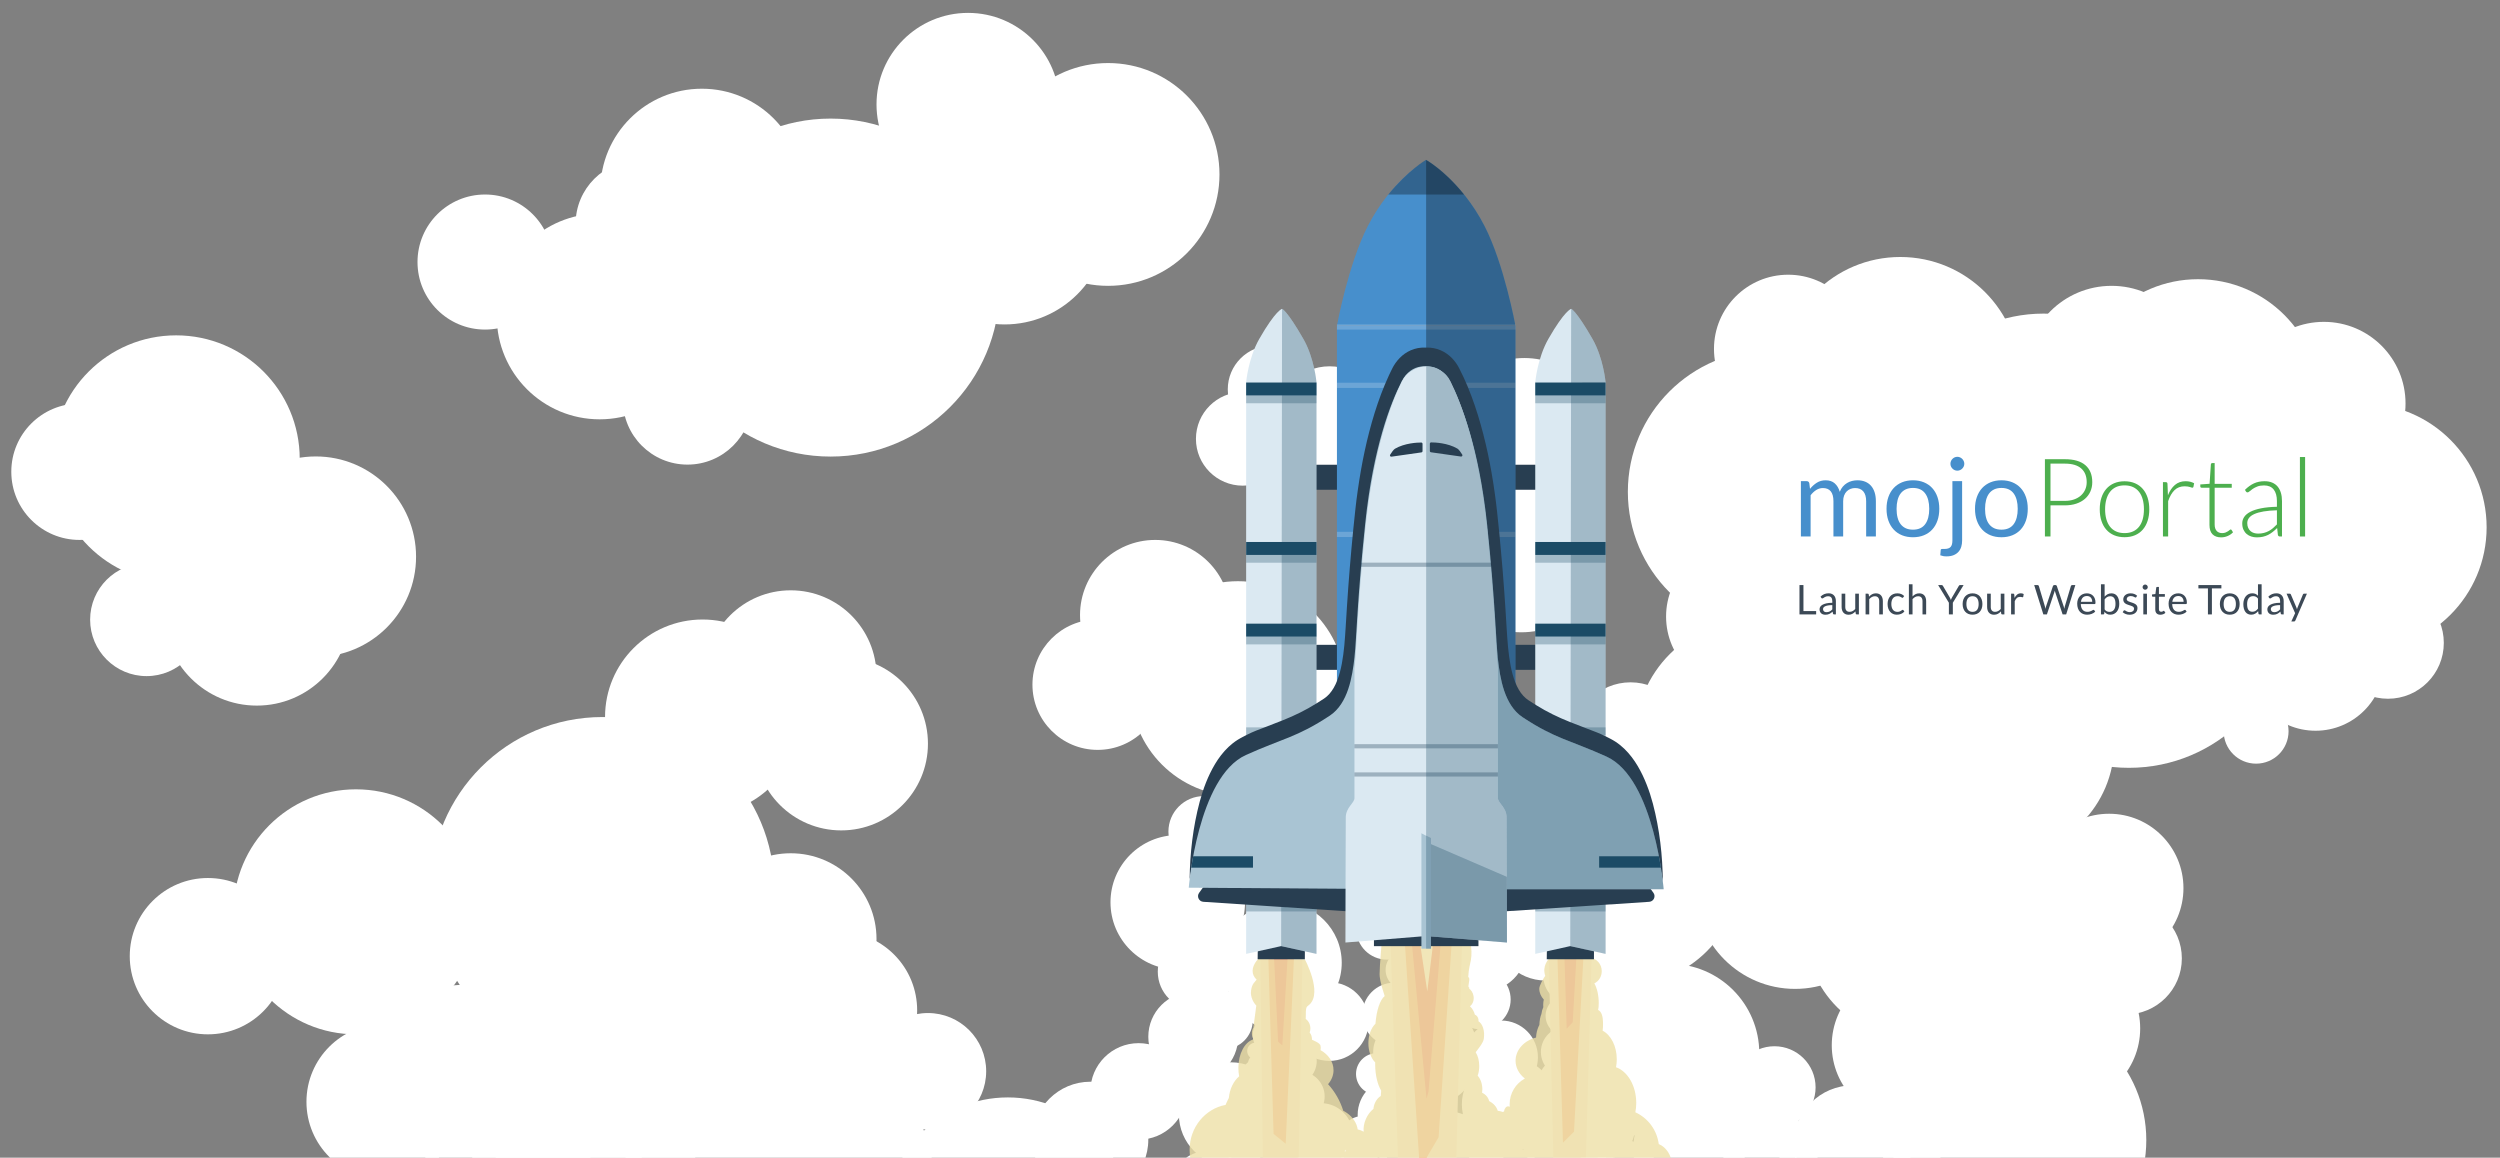 <?xml version="1.0" encoding="utf-8"?>
<!-- Generator: Adobe Illustrator 21.0.2, SVG Export Plug-In . SVG Version: 6.00 Build 0)  -->
<svg version="1.1" id="Layer_3" xmlns="http://www.w3.org/2000/svg" xmlns:xlink="http://www.w3.org/1999/xlink" x="0px" y="0px"
	 viewBox="0 0 1200.358 555.841" style="enable-background:new 0 0 1200.358 555.841;" xml:space="preserve">
<rect x="0" y="0" width="1200.358" height="555.841" fill="#808080" stroke="none"/>
<style type="text/css">
	.st0{clip-path:url(#SVGID_2_);}
	.st1{fill:#FFFFFF;}
	.st2{display:none;}
	.st3{display:inline;fill:#EDDFA6;}
	.st4{fill:#3C4956;}
	.st5{fill:#478FCC;}
	.st6{fill:#4DAF4E;}
	.st7{display:inline;fill:#F9EDE5;}
	.st8{display:inline;fill:#F7A686;}
	.st9{display:inline;fill:#EA6363;}
	.st10{display:inline;fill:#FFFFFF;}
	.st11{display:inline;opacity:0.8;fill:#EDDFA6;enable-background:new    ;}
	.st12{display:inline;fill:#3D4A57;}
	.st13{display:inline;}
	.st14{fill:#DBE9F2;}
	.st15{opacity:0.3;fill:#3D4A57;enable-background:new    ;}
	.st16{fill:#3D4A57;}
	.st17{fill:#A9C4D3;}
	.st18{fill:#425B70;}
	.st19{opacity:0.8;fill:#FFFFFF;enable-background:new    ;}
	.st20{display:none;opacity:0.3;fill:#3D4A57;enable-background:new    ;}
	.st21{opacity:0.2;fill:#3D4A57;enable-background:new    ;}
	.st22{opacity:0.1;fill:#3D4A57;enable-background:new    ;}
	.st23{display:none;fill:#A9C4D3;}
	.st24{fill:#F9EDE5;}
	.st25{fill:#F7A686;}
	.st26{fill:#EA6363;}
	.st27{opacity:0.8;fill:#EDDFA6;enable-background:new    ;}
	.st28{fill:#283E51;}
	.st29{opacity:0.2;fill:#FFFFFF;}
	.st30{display:inline;opacity:0.1;fill:#FFFFFF;}
	.st31{opacity:0.3;enable-background:new    ;}
	.st32{opacity:0.3;}
	.st33{display:inline;fill:#DBE9F2;}
	.st34{display:inline;fill:#A9C4D3;}
	.st35{display:inline;fill:#425B70;}
	.st36{opacity:0.3;fill:#1B4B66;}
	.st37{display:none;fill:#425B70;}
	.st38{fill:#1B4B66;}
	.st39{display:inline;fill:#425B70;enable-background:new    ;}
	.st40{opacity:0.3;fill:#0A2C49;}
</style>
<g>
	<g>
		<defs>
			<rect id="SVGID_1_" x="-124.218" y="-97.767" width="1386.797" height="653.609"/>
		</defs>
		<clipPath id="SVGID_2_">
			<use xlink:href="#SVGID_1_"  style="overflow:visible;"/>
		</clipPath>
		<g class="st0">
			<circle class="st1" cx="347.586" cy="471.553" r="40.836"/>
			<circle class="st1" cx="445.546" cy="514.364" r="27.961"/>
			
				<ellipse transform="matrix(0.707 -0.707 0.707 0.707 -225.089 426.768)" class="st1" cx="402.61" cy="485.09" rx="37.859" ry="37.859"/>
			<circle class="st1" cx="379.657" cy="450.883" r="41.194"/>
			<circle class="st1" cx="373.858" cy="569.891" r="74.8"/>
			<circle class="st1" cx="483.91" cy="585.804" r="58.887"/>
			<circle class="st1" cx="523.536" cy="547.197" r="27.815"/>
			<circle class="st1" cx="591.008" cy="535.034" r="24.977"/>
			<circle class="st1" cx="580.418" cy="571.895" r="19.408"/>
			<circle class="st1" cx="558.355" cy="520.165" r="15.558"/>
			<circle class="st1" cx="541.814" cy="578.378" r="15.96"/>
			<circle class="st1" cx="546.703" cy="524.029" r="23.167"/>
			<circle class="st1" cx="572.938" cy="497.794" r="21.587"/>
			<circle class="st1" cx="574.201" cy="466.536" r="18.304"/>
			<circle class="st1" cx="612.792" cy="476.995" r="18.267"/>
			<circle class="st1" cx="587.709" cy="489.874" r="13.796"/>
			<circle class="st1" cx="565.489" cy="433.24" r="32.295"/>
			<circle class="st1" cx="615.191" cy="462.276" r="29.036"/>
			<circle class="st1" cx="638.241" cy="490.484" r="18.897"/>
			<circle class="st1" cx="665.942" cy="446.004" r="14.764"/>
			<circle class="st1" cx="669.406" cy="487.084" r="15.264"/>
			<circle class="st1" cx="655.024" cy="548.674" r="12.95"/>
			<circle class="st1" cx="669.464" cy="535.321" r="17.597"/>
			<circle class="st1" cx="661.072" cy="515.649" r="9.988"/>
			<circle class="st1" cx="676.377" cy="586.33" r="30.489"/>
			<circle class="st1" cx="724.556" cy="530.215" r="22.655"/>
			<circle class="st1" cx="711.663" cy="454.724" r="21.484"/>
			<circle class="st1" cx="742.102" cy="446.185" r="24.611"/>
			<circle class="st1" cx="710.976" cy="479.894" r="14.358"/>
			<circle class="st1" cx="720.796" cy="507.634" r="17.632"/>
			<circle class="st1" cx="771.466" cy="455.656" r="12.659"/>
			<circle class="st1" cx="801.76" cy="505.721" r="42.953"/>
			<circle class="st1" cx="761.834" cy="472.892" r="15.871"/>
			<circle class="st1" cx="786.208" cy="470.398" r="14.742"/>
			<circle class="st1" cx="811.086" cy="551.417" r="26.961"/>
			<circle class="st1" cx="852" cy="522.09" r="19.742"/>
			<circle class="st1" cx="845.017" cy="545.785" r="20.148"/>
			<circle class="st1" cx="879.507" cy="584.193" r="27.507"/>
			<circle class="st1" cx="844.027" cy="599.711" r="15.312"/>
			<circle class="st1" cx="863.536" cy="567.202" r="14.715"/>
			<circle class="st1" cx="889.622" cy="549.485" r="28.363"/>
			<circle class="st1" cx="919.874" cy="595.334" r="26.24"/>
			<circle class="st1" cx="920.414" cy="562.885" r="13.4"/>
			<circle class="st1" cx="918.001" cy="624.389" r="14.366"/>
			<circle class="st1" cx="890.707" cy="635.986" r="29.168"/>
			<circle class="st1" cx="844.669" cy="657.368" r="33.583"/>
			<circle class="st1" cx="799.896" cy="643.071" r="23.042"/>
			<circle class="st1" cx="753.888" cy="646.988" r="20.742"/>
			<circle class="st1" cx="720.568" cy="673.96" r="22.805"/>
			<circle class="st1" cx="707.31" cy="647.751" r="30.933"/>
			<circle class="st1" cx="768.43" cy="635.781" r="16.711"/>
			<circle class="st1" cx="665.738" cy="659.936" r="27.496"/>
			<circle class="st1" cx="639.409" cy="644.306" r="15.615"/>
			<circle class="st1" cx="616.87" cy="660.545" r="19.086"/>
			<circle class="st1" cx="597.296" cy="653.635" r="22.048"/>
			<circle class="st1" cx="577.74" cy="661.162" r="21.634"/>
			
				<ellipse transform="matrix(0.707 -0.707 0.707 0.707 -306.66 572.078)" class="st1" cx="537.23" cy="656.21" rx="23.772" ry="23.772"/>
			<circle class="st1" cx="508.566" cy="643.305" r="21.731"/>
			<circle class="st1" cx="473.288" cy="658.739" r="24.048"/>
			<circle class="st1" cx="427.644" cy="637.842" r="47.987"/>
			<circle class="st1" cx="578.053" cy="399.28" r="17.044"/>
			<circle class="st1" cx="967.083" cy="547.449" r="63.449"/>
			<circle class="st1" cx="936.842" cy="622.663" r="29.828"/>
			<circle class="st1" cx="973.845" cy="618.09" r="19.753"/>
			<circle class="st1" cx="780.572" cy="417.852" r="55.041"/>
			<circle class="st1" cx="782.898" cy="354.925" r="27.312"/>
			<circle class="st1" cx="594.384" cy="330.649" r="51.588"/>
			<circle class="st1" cx="731.905" cy="210.573" r="38.671"/>
			<circle class="st1" cx="527.038" cy="328.734" r="31.317"/>
			<circle class="st1" cx="554.666" cy="295.344" r="36.1"/>
			<circle class="st1" cx="379.657" cy="324.631" r="41.194"/>
			<circle class="st1" cx="403.913" cy="357.077" r="41.634"/>
			<circle class="st1" cx="337.334" cy="344.282" r="46.827"/>
			<circle class="st1" cx="730.436" cy="263.336" r="40.257"/>
			<circle class="st1" cx="638.401" cy="201.67" r="25.793"/>
			<circle class="st1" cx="610.56" cy="186.958" r="21.055"/>
			<circle class="st1" cx="596.696" cy="210.715" r="22.472"/>
			<circle class="st1" cx="990.843" cy="493.773" r="36.752"/>
			<circle class="st1" cx="951.503" cy="509.451" r="33.502"/>
			<circle class="st1" cx="915.843" cy="501.872" r="36.336"/>
			<circle class="st1" cx="841.86" cy="354.137" r="56.72"/>
			<circle class="st1" cx="899.101" cy="393.482" r="20.863"/>
			<circle class="st1" cx="919.51" cy="446.318" r="52.836"/>
			<circle class="st1" cx="861.892" cy="426.899" r="47.912"/>
			<circle class="st1" cx="1020.677" cy="460.162" r="26.922"/>
			<circle class="st1" cx="1012.662" cy="426.425" r="35.708"/>
			<circle class="st1" cx="963.005" cy="412.32" r="25.285"/>
			<circle class="st1" cx="957.825" cy="454.299" r="39.953"/>
			<circle class="st1" cx="464.8" cy="50.139" r="43.949"/>
			<circle class="st1" cx="532.043" cy="83.759" r="53.485"/>
			<circle class="st1" cx="482.335" cy="106.357" r="49.419"/>
			<circle class="st1" cx="398.799" cy="138.08" r="81.141"/>
			<circle class="st1" cx="289.249" cy="426.832" r="82.55"/>
			<circle class="st1" cx="285.913" cy="534.137" r="52.549"/>
			<circle class="st1" cx="287.929" cy="151.931" r="49.405"/>
			<circle class="st1" cx="336.991" cy="91.338" r="48.742"/>
			<circle class="st1" cx="330.09" cy="192.047" r="31.032"/>
			<circle class="st1" cx="306.954" cy="107.497" r="30.583"/>
			<circle class="st1" cx="232.887" cy="125.818" r="32.425"/>
			<circle class="st1" cx="151.625" cy="267.302" r="48.142"/>
			<circle class="st1" cx="84.56" cy="220.365" r="59.35"/>
			<circle class="st1" cx="123.312" cy="294.017" r="44.773"/>
			<circle class="st1" cx="70.377" cy="297.527" r="27.105"/>
			<circle class="st1" cx="38.172" cy="226.498" r="32.746"/>
			<circle class="st1" cx="170.905" cy="437.808" r="58.821"/>
			<circle class="st1" cx="221.947" cy="507.923" r="35.03"/>
			<circle class="st1" cx="184.544" cy="529.03" r="37.402"/>
			<circle class="st1" cx="255.109" cy="594.902" r="48.41"/>
			<circle class="st1" cx="256.173" cy="575.876" r="55.711"/>
			<circle class="st1" cx="348.541" cy="676.824" r="60.292"/>
			<circle class="st1" cx="313.822" cy="644.213" r="65.835"/>
			<circle class="st1" cx="260.768" cy="710.913" r="76.223"/>
			<circle class="st1" cx="99.829" cy="459.102" r="37.528"/>
			<circle class="st1" cx="625.739" cy="583.529" r="45.321"/>
			<circle class="st1" cx="634.201" cy="545.045" r="15.378"/>
			<circle class="st1" cx="620.474" cy="509.365" r="11.757"/>
			<circle class="st1" cx="623.952" cy="526.46" r="12.076"/>
			<circle class="st1" cx="614.693" cy="525.557" r="13.188"/>
			<circle class="st1" cx="610.611" cy="507.908" r="7.386"/>
			<circle class="st1" cx="612" cy="497.004" r="10.495"/>
			<circle class="st1" cx="605.034" cy="511.253" r="5.936"/>
			<circle class="st1" cx="601.421" cy="513.277" r="3.911"/>
			<circle class="st1" cx="602.852" cy="504.633" r="4.026"/>
			<circle class="st1" cx="673.4" cy="505.042" r="14.081"/>
			<circle class="st1" cx="752.856" cy="521.152" r="14.614"/>
			<circle class="st1" cx="771.121" cy="542.529" r="13.707"/>
			<circle class="st1" cx="752.176" cy="543.481" r="22.453"/>
			<circle class="st1" cx="776.542" cy="568.118" r="21.445"/>
			<circle class="st1" cx="799.237" cy="600.926" r="26.742"/>
			<circle class="st1" cx="832.603" cy="617.849" r="18.138"/>
			<circle class="st1" cx="759.922" cy="608.862" r="13.41"/>
			<circle class="st1" cx="760.332" cy="587.12" r="19.002"/>
			<circle class="st1" cx="741.426" cy="580.405" r="19.306"/>
			<circle class="st1" cx="721.135" cy="572.966" r="23.372"/>
			<circle class="st1" cx="718.254" cy="612.361" r="22.798"/>
			<circle class="st1" cx="744.566" cy="619.959" r="19.034"/>
			<circle class="st1" cx="745" cy="592.413" r="16.739"/>
			<circle class="st1" cx="648.106" cy="620.704" r="22.367"/>
			<circle class="st1" cx="683.66" cy="634.045" r="10.26"/>
			<circle class="st1" cx="681.108" cy="614.255" r="5.953"/>
			<circle class="st1" cx="693.769" cy="612.164" r="10.109"/>
			<circle class="st1" cx="630.968" cy="625.214" r="19.092"/>
			<circle class="st1" cx="572.968" cy="602.718" r="20.801"/>
			<circle class="st1" cx="528.043" cy="623.915" r="15.613"/>
			<circle class="st1" cx="558.943" cy="610.734" r="21.705"/>
			<circle class="st1" cx="560.516" cy="583.361" r="12.349"/>
			<circle class="st1" cx="545.495" cy="636.971" r="26.074"/>
			<circle class="st1" cx="587.27" cy="629.248" r="33.797"/>
			<circle class="st1" cx="692.068" cy="564.193" r="30.985"/>
			<circle class="st1" cx="695.488" cy="500.197" r="13.113"/>
			<circle class="st1" cx="691.517" cy="513.683" r="15.14"/>
			<circle class="st1" cx="674.685" cy="465.677" r="9.401"/>
			<circle class="st1" cx="693.123" cy="472.435" r="23.438"/>
			<circle class="st1" cx="753.767" cy="468.872" r="12.715"/>
			<circle class="st1" cx="751.647" cy="487.735" r="9.545"/>
			<circle class="st1" cx="751.964" cy="505.075" r="12.114"/>
			<g class="st2">
				<path class="st3" d="M630.748,515.529l-29.785,5.594l1.801-58.389l26.355-0.6c0,0,4.685,12.647,2.2,14.989
					C627.334,480.876,630.748,515.529,630.748,515.529z"/>
				<circle class="st3" cx="605.078" cy="465.795" r="5.52"/>
				<ellipse class="st3" cx="629.442" cy="500.466" rx="2.942" ry="4.141"/>
				<ellipse class="st3" cx="602.635" cy="497.608" rx="1.562" ry="3.147"/>
				<ellipse class="st3" cx="603.418" cy="514.163" rx="8.819" ry="13.885"/>
				<ellipse class="st3" cx="626.031" cy="515.294" rx="14.202" ry="11.623"/>
				
					<ellipse transform="matrix(0.984 -0.18 0.18 0.984 -80.341 121.957)" class="st3" cx="632.226" cy="503.93" rx="1.798" ry="3.427"/>
				<ellipse class="st3" cx="616.168" cy="545.758" rx="30.431" ry="33.499"/>
				
					<ellipse transform="matrix(0.079 -0.997 0.997 0.079 25.025 1086.244)" class="st3" cx="600.318" cy="529.58" rx="13.73" ry="10.352"/>
				<ellipse class="st3" cx="592.211" cy="553.418" rx="20.995" ry="21.839"/>
				<circle class="st3" cx="612.608" cy="594.338" r="38.102"/>
				<ellipse class="st3" cx="660.668" cy="561.235" rx="9.959" ry="12.627"/>
				<ellipse class="st3" cx="623.162" cy="591.563" rx="34.303" ry="40.877"/>
				<ellipse class="st3" cx="579.693" cy="598.798" rx="19.865" ry="33.642"/>
				<ellipse class="st3" cx="602.893" cy="628.691" rx="30.381" ry="20.171"/>
				<ellipse class="st3" cx="538.926" cy="624.67" rx="56.905" ry="26.589"/>
				
					<ellipse transform="matrix(0.866 -0.5 0.5 0.866 -221.911 357.479)" class="st3" cx="556.092" cy="592.821" rx="29.636" ry="20.018"/>
				<path class="st3" d="M505.664,594.572c0.726-4.196,8.294-5.912,16.903-3.833c8.609,2.08,14.998,7.167,14.272,11.364
					c-0.726,4.196-8.294,5.912-16.903,3.833C511.327,603.856,504.938,598.768,505.664,594.572z"/>
				<ellipse class="st3" cx="488.735" cy="610.023" rx="22.277" ry="12.685"/>
				<path class="st3" d="M490.009,607.338c1.649,4.196,8.151,4.763,14.523,1.269c6.372-3.495,10.2-9.729,8.551-13.925
					s-8.151-4.763-14.523-1.269C492.188,596.908,488.36,603.143,490.009,607.338z"/>
				<ellipse class="st3" cx="530.298" cy="596.656" rx="9.047" ry="3.912"/>
				
					<ellipse transform="matrix(0.826 -0.563 0.563 0.826 -197.965 464.089)" class="st3" cx="653.28" cy="552.934" rx="7.01" ry="10.31"/>
				
					<ellipse transform="matrix(0.58 -0.815 0.815 0.58 -172.058 751.074)" class="st3" cx="642.108" cy="542.341" rx="7.969" ry="10.621"/>
				<ellipse class="st3" cx="646.346" cy="573.247" rx="17.837" ry="19.075"/>
				<ellipse class="st3" cx="661.083" cy="581.917" rx="4.336" ry="9.443"/>
				
					<ellipse transform="matrix(0.393 -0.919 0.919 0.393 -122.736 985.545)" class="st3" cx="685.323" cy="585.762" rx="6.937" ry="17.179"/>
				<ellipse class="st3" cx="685.6" cy="598.837" rx="12.601" ry="9.26"/>
				<ellipse class="st3" cx="689.376" cy="621.574" rx="39.033" ry="23.991"/>
				<ellipse class="st3" cx="741.552" cy="616.533" rx="37.343" ry="26.195"/>
				<ellipse class="st3" cx="792.664" cy="623.785" rx="32.962" ry="18.275"/>
				<ellipse class="st3" cx="828.714" cy="628.124" rx="21.53" ry="14.603"/>
				<ellipse class="st3" cx="792.122" cy="614.147" rx="24.242" ry="16.064"/>
				<ellipse class="st3" cx="855.167" cy="627.375" rx="38.219" ry="16.438"/>
				<ellipse class="st3" cx="835.974" cy="619.07" rx="28.79" ry="14.645"/>
				<circle class="st3" cx="911.709" cy="629.167" r="14.144"/>
				<ellipse class="st3" cx="895.89" cy="628.291" rx="14.353" ry="7.761"/>
				<circle class="st3" cx="887.503" cy="626.247" r="26.244"/>
				<circle class="st3" cx="878.835" cy="608.702" r="17.399"/>
				<circle class="st3" cx="855.248" cy="611.7" r="22.99"/>
				<circle class="st3" cx="820.232" cy="592.468" r="15.835"/>
				
					<ellipse transform="matrix(0.707 -0.707 0.707 0.707 -176.211 765.263)" class="st3" cx="835.648" cy="595.337" rx="3.922" ry="6.718"/>
				<ellipse class="st3" cx="807.977" cy="579.683" rx="9.722" ry="5.216"/>
				<ellipse class="st3" cx="801.917" cy="573.475" rx="7.26" ry="13.008"/>
				
					<ellipse transform="matrix(0.707 -0.707 0.707 0.707 -169.533 739.082)" class="st3" cx="807.384" cy="574.186" rx="1.544" ry="3.38"/>
				<ellipse class="st3" cx="796.772" cy="602.965" rx="40.008" ry="25.16"/>
				<ellipse class="st3" cx="762.591" cy="584.398" rx="29.531" ry="23.699"/>
				<ellipse class="st3" cx="724.472" cy="583.048" rx="29.628" ry="32.094"/>
				<ellipse class="st3" cx="698.905" cy="572.85" rx="7.372" ry="11.548"/>
				<circle class="st3" cx="712.314" cy="552.871" r="17.61"/>
				<ellipse class="st3" cx="699.511" cy="555.463" rx="7.979" ry="10.442"/>
				<ellipse class="st3" cx="693.604" cy="552.486" rx="6.543" ry="2.285"/>
				<ellipse class="st3" cx="694.455" cy="565.048" rx="5.365" ry="6.214"/>
				<circle class="st3" cx="694.82" cy="573.208" r="4.641"/>
				<circle class="st3" cx="746.831" cy="554.986" r="21.299"/>
				<ellipse class="st3" cx="738.242" cy="531.692" rx="13.561" ry="13.968"/>
				<ellipse class="st3" cx="728.26" cy="544.764" rx="12.991" ry="11.077"/>
				<ellipse class="st3" cx="723.984" cy="535.724" rx="2.036" ry="3.095"/>
				<ellipse class="st3" cx="716.491" cy="538.208" rx="8.145" ry="3.624"/>
				<circle class="st3" cx="776.854" cy="553.209" r="19.521"/>
				<ellipse class="st3" cx="792.975" cy="561.099" rx="9.57" ry="11.036"/>
				<ellipse class="st3" cx="790.957" cy="575.674" rx="8.552" ry="6.719"/>
				<ellipse class="st3" cx="772.496" cy="531.018" rx="12.909" ry="17.715"/>
				<ellipse class="st3" cx="741.316" cy="510.765" rx="13.784" ry="11.611"/>
				<ellipse class="st3" cx="765.772" cy="510.057" rx="10.303" ry="14.59"/>
				<ellipse class="st3" cx="754.002" cy="527.001" rx="8.878" ry="19.622"/>
				<path class="st3" d="M746.512,497.362c0,11.246,3.846,20.362,8.591,20.362s8.591-9.116,8.591-20.362S759.848,484,755.103,484
					C750.358,484,746.512,486.116,746.512,497.362z"/>
				<path class="st3" d="M738.901,495.326c0,9.491,3.162,17.185,7.062,17.185s7.062-7.694,7.062-17.185s-3.162-10.186-7.062-10.186
					S738.901,485.834,738.901,495.326z"/>
				
					<ellipse transform="matrix(0.152 -0.988 0.988 0.152 135.372 1154.989)" class="st3" cx="741.058" cy="498.571" rx="7.452" ry="3.584"/>
				<path class="st3" d="M755.586,493.136c0,7.85,3.112,14.214,6.951,14.214s6.951-6.364,6.951-14.214s-3.112-7.214-6.951-7.214
					S755.586,485.286,755.586,493.136z"/>
				<ellipse class="st3" cx="762.916" cy="467.809" rx="5.946" ry="6.402"/>
				<path class="st3" d="M755.779,483.217c0,6.86,2.607,5.421,5.823,5.421s5.824,1.439,5.824-5.421s-2.607-12.421-5.824-12.421
					S755.779,476.357,755.779,483.217z"/>
				<ellipse class="st3" cx="751.298" cy="476.208" rx="12.397" ry="9.258"/>
				<ellipse class="st3" cx="751.719" cy="466.615" rx="12.818" ry="11.866"/>
				<path class="st3" d="M739.851,489.579c0,5.375,3.861,2.733,8.623,2.733c4.763,0,8.623,2.642,8.623-2.733
					s-3.861-9.733-8.623-9.733C743.711,479.846,739.851,484.204,739.851,489.579z"/>
				<ellipse class="st3" cx="743.373" cy="483.979" rx="2.59" ry="5.599"/>
				<ellipse class="st3" cx="650.313" cy="625.915" rx="67.178" ry="21.49"/>
				<ellipse class="st3" cx="672.257" cy="589.028" rx="9.937" ry="6.403"/>
				<ellipse class="st3" cx="673.047" cy="600.738" rx="4.823" ry="8.415"/>
				<ellipse class="st3" cx="669.096" cy="579.42" rx="9.522" ry="6.947"/>
				<ellipse class="st3" cx="666.67" cy="569.094" rx="5.587" ry="8.755"/>
				<ellipse class="st3" cx="672.897" cy="556.686" rx="8.715" ry="5.732"/>
				<circle class="st3" cx="686.662" cy="555.977" r="9.956"/>
				<ellipse class="st3" cx="679.159" cy="564.716" rx="5.447" ry="4.377"/>
				<circle class="st3" cx="677.681" cy="577.946" r="7.794"/>
				<circle class="st3" cx="672.213" cy="566.417" r="6.405"/>
				<circle class="st3" cx="649.498" cy="603.399" r="7.968"/>
				<circle class="st3" cx="656.446" cy="595.451" r="3.129"/>
				<circle class="st3" cx="663.929" cy="610.242" r="9.787"/>
				<ellipse class="st3" cx="603.92" cy="476.078" rx="3.957" ry="7.762"/>
				<ellipse class="st3" cx="627.171" cy="495.262" rx="4.445" ry="5.26"/>
				<ellipse class="st3" cx="478.559" cy="629.53" rx="30.191" ry="21.625"/>
				<path class="st3" d="M701.408,541.832H666.67c0,0,11.8-36.094,1.807-53.95c-7.178-12.826-4.294-16.976-4.294-18.675
					c0-4.023,2.487-17.742,2.487-17.742h34.738c0,0,1.984,6.999,0.959,12.33c-0.528,2.742-0.969,16.74-1.037,20.044
					c-0.234,11.347,3.059,29.513,1.332,38.991C700.131,536.716,701.408,541.832,701.408,541.832z"/>
				<ellipse class="st3" cx="666.455" cy="496.688" rx="6.251" ry="17.611"/>
				<circle class="st3" cx="699.435" cy="475.949" r="4.129"/>
				
					<ellipse transform="matrix(0.984 -0.18 0.18 0.984 -75.197 134.071)" class="st3" cx="701.585" cy="481.626" rx="3.97" ry="4.942"/>
				<ellipse class="st3" cx="673.25" cy="514.384" rx="8.642" ry="15.23"/>
				<ellipse class="st3" cx="682.893" cy="533.017" rx="17.473" ry="28.41"/>
				<ellipse class="st3" cx="670.724" cy="530.088" rx="7.895" ry="20.031"/>
				<ellipse class="st3" cx="669.441" cy="549.594" rx="2.771" ry="6.642"/>
				<circle class="st3" cx="666.921" cy="546.492" r="6.717"/>
				<ellipse class="st3" cx="665.888" cy="539.674" rx="4.236" ry="5.09"/>
				<circle class="st3" cx="657.277" cy="550.431" r="5.41"/>
				
					<ellipse transform="matrix(0.408 -0.913 0.913 0.408 -102.456 923.562)" class="st3" cx="660.751" cy="540.765" rx="8.795" ry="5.433"/>
				<ellipse class="st3" cx="665.535" cy="534.935" rx="6.237" ry="8.018"/>
				<ellipse class="st3" cx="667.165" cy="512.388" rx="6.961" ry="15.7"/>
				<ellipse class="st3" cx="664.193" cy="502.348" rx="7.248" ry="11.036"/>
				<circle class="st3" cx="697.763" cy="492.083" r="8.673"/>
				
					<ellipse transform="matrix(0.152 -0.988 0.988 0.152 102.951 1121.686)" class="st3" cx="705.431" cy="500.821" rx="8.263" ry="5.06"/>
				
					<ellipse transform="matrix(0.921 -0.389 0.389 0.921 -135.733 313.286)" class="st3" cx="706.195" cy="492.01" rx="1.588" ry="2.302"/>
				<ellipse class="st3" cx="700.62" cy="513.807" rx="6.439" ry="11.459"/>
				<ellipse class="st3" cx="703.939" cy="513.31" rx="6.176" ry="9.64"/>
				<ellipse class="st3" cx="701.9" cy="530.524" rx="7.567" ry="14.24"/>
				<ellipse class="st3" cx="709.328" cy="536.318" rx="9.867" ry="7.495"/>
				<circle class="st3" cx="709.117" cy="531.59" r="5.953"/>
				<ellipse class="st3" cx="705.982" cy="524.456" rx="5.616" ry="8.172"/>
			</g>
			<g>
				<circle class="st1" cx="856.76" cy="330.176" r="34.843"/>
				<circle class="st1" cx="835.105" cy="296.028" r="35.148"/>
				<circle class="st1" cx="849.737" cy="236.148" r="68.135"/>
				<circle class="st1" cx="903.826" cy="284.84" r="45.779"/>
				<circle class="st1" cx="981.209" cy="222.961" r="72.388"/>
				<circle class="st1" cx="912.414" cy="180.939" r="57.546"/>
				<circle class="st1" cx="918.855" cy="340.683" r="50.034"/>
				<circle class="st1" cx="961.506" cy="357.225" r="53.632"/>
				<circle class="st1" cx="858.593" cy="167.538" r="35.636"/>
				<circle class="st1" cx="937.719" cy="378.987" r="43.49"/>
				<circle class="st1" cx="1022.172" cy="292.001" r="76.665"/>
				<circle class="st1" cx="1012.817" cy="338.79" r="19.062"/>
				<circle class="st1" cx="1083.252" cy="351.082" r="15.585"/>
				<circle class="st1" cx="1111.807" cy="317.848" r="33.009"/>
				<circle class="st1" cx="1128.556" cy="262.069" r="39.108"/>
				<circle class="st1" cx="1083.883" cy="231.637" r="62.558"/>
				<circle class="st1" cx="1055.386" cy="192.607" r="58.551"/>
				<circle class="st1" cx="1013.866" cy="178.763" r="41.52"/>
				<circle class="st1" cx="1115.787" cy="193.752" r="39.215"/>
				<circle class="st1" cx="1134.502" cy="253.185" r="59.433"/>
				<circle class="st1" cx="1146.571" cy="308.689" r="26.808"/>
			</g>
			<g>
				<path class="st4" d="M865.913,293.402h6.097v1.603h-8.005v-14.092h1.908V293.402z"/>
				<path class="st4" d="M881.489,295.005h-0.776c-0.171,0-0.309-0.026-0.413-0.079c-0.105-0.052-0.174-0.164-0.207-0.334
					l-0.196-0.924c-0.263,0.236-0.518,0.447-0.768,0.634c-0.249,0.187-0.511,0.344-0.786,0.472s-0.569,0.225-0.88,0.29
					c-0.312,0.065-0.658,0.098-1.038,0.098c-0.387,0-0.749-0.054-1.087-0.163c-0.337-0.108-0.631-0.271-0.88-0.488
					s-0.447-0.492-0.595-0.824s-0.222-0.725-0.222-1.179c0-0.395,0.108-0.774,0.325-1.14c0.216-0.365,0.565-0.689,1.047-0.972
					s1.113-0.515,1.894-0.696c0.779-0.181,1.733-0.271,2.861-0.271v-0.782c0-0.779-0.166-1.367-0.497-1.767
					c-0.331-0.399-0.82-0.599-1.47-0.599c-0.426,0-0.785,0.054-1.077,0.162c-0.291,0.108-0.544,0.229-0.757,0.364
					s-0.396,0.256-0.551,0.364c-0.154,0.108-0.307,0.162-0.457,0.162c-0.118,0-0.222-0.031-0.31-0.093
					c-0.089-0.063-0.159-0.14-0.212-0.231l-0.314-0.561c0.551-0.531,1.144-0.927,1.78-1.19c0.636-0.262,1.34-0.393,2.114-0.393
					c0.557,0,1.052,0.092,1.484,0.275s0.797,0.439,1.092,0.767s0.518,0.724,0.669,1.19c0.15,0.465,0.226,0.977,0.226,1.534
					L881.489,295.005L881.489,295.005z M876.946,293.934c0.308,0,0.59-0.031,0.846-0.094c0.256-0.062,0.496-0.15,0.723-0.265
					s0.442-0.254,0.649-0.418c0.206-0.164,0.408-0.351,0.604-0.561v-2.056c-0.807,0-1.491,0.051-2.056,0.154
					c-0.563,0.102-1.022,0.236-1.376,0.4c-0.354,0.165-0.611,0.359-0.772,0.583c-0.16,0.225-0.241,0.475-0.241,0.752
					c0,0.264,0.043,0.491,0.128,0.682c0.085,0.191,0.2,0.348,0.345,0.47c0.144,0.122,0.314,0.211,0.511,0.267
					C876.504,293.905,876.717,293.934,876.946,293.934z"/>
				<path class="st4" d="M885.994,285.043v6.353c0,0.754,0.174,1.337,0.521,1.75s0.871,0.619,1.573,0.619
					c0.512,0,0.993-0.121,1.445-0.364c0.452-0.242,0.869-0.58,1.249-1.013v-7.346h1.75v9.962h-1.042
					c-0.249,0-0.406-0.121-0.472-0.364l-0.138-1.072c-0.433,0.479-0.918,0.864-1.456,1.155c-0.537,0.292-1.153,0.438-1.849,0.438
					c-0.544,0-1.024-0.09-1.44-0.271c-0.416-0.18-0.766-0.434-1.047-0.762c-0.282-0.328-0.494-0.725-0.635-1.19
					c-0.141-0.466-0.211-0.98-0.211-1.544v-6.353h1.752V285.043z"/>
				<path class="st4" d="M895.749,295.005v-9.962h1.043c0.249,0,0.406,0.122,0.472,0.364l0.138,1.082
					c0.433-0.479,0.916-0.865,1.45-1.161c0.534-0.295,1.152-0.442,1.854-0.442c0.545,0,1.024,0.09,1.441,0.271
					c0.416,0.18,0.764,0.436,1.042,0.767s0.49,0.729,0.635,1.195c0.144,0.465,0.216,0.98,0.216,1.544v6.343h-1.75v-6.343
					c0-0.754-0.173-1.339-0.517-1.755s-0.87-0.625-1.578-0.625c-0.519,0-1.002,0.125-1.45,0.374
					c-0.449,0.25-0.864,0.587-1.244,1.013v7.336h-1.752V295.005z"/>
				<path class="st4" d="M913.814,286.814c-0.053,0.072-0.105,0.128-0.158,0.167c-0.052,0.039-0.127,0.059-0.226,0.059
					s-0.205-0.041-0.319-0.123c-0.115-0.082-0.261-0.172-0.438-0.271c-0.177-0.098-0.392-0.188-0.644-0.271
					c-0.253-0.082-0.563-0.123-0.93-0.123c-0.485,0-0.914,0.087-1.288,0.26c-0.374,0.174-0.687,0.425-0.939,0.752
					c-0.252,0.328-0.442,0.725-0.57,1.19s-0.191,0.987-0.191,1.563c0,0.604,0.068,1.139,0.206,1.608s0.331,0.862,0.581,1.18
					c0.249,0.318,0.552,0.561,0.909,0.728s0.759,0.251,1.205,0.251c0.426,0,0.776-0.051,1.052-0.153
					c0.275-0.102,0.505-0.214,0.688-0.339s0.334-0.238,0.452-0.339s0.236-0.152,0.354-0.152c0.15,0,0.262,0.056,0.334,0.167
					l0.492,0.639c-0.433,0.531-0.974,0.919-1.623,1.166c-0.649,0.246-1.334,0.369-2.056,0.369c-0.622,0-1.201-0.115-1.735-0.344
					s-0.998-0.562-1.392-0.998s-0.703-0.972-0.929-1.608c-0.227-0.636-0.34-1.36-0.34-2.173c0-0.741,0.104-1.426,0.31-2.055
					c0.207-0.629,0.509-1.172,0.905-1.627s0.887-0.812,1.47-1.067c0.584-0.256,1.252-0.384,2.007-0.384
					c0.694,0,1.311,0.113,1.849,0.339c0.537,0.226,1.013,0.546,1.426,0.959L913.814,286.814z"/>
				<path class="st4" d="M916.538,295.005V280.52h1.751v5.861c0.426-0.452,0.897-0.814,1.416-1.086
					c0.518-0.272,1.114-0.408,1.789-0.408c0.545,0,1.024,0.09,1.441,0.271c0.416,0.18,0.764,0.436,1.042,0.767
					s0.49,0.729,0.635,1.195c0.144,0.465,0.216,0.98,0.216,1.544v6.343h-1.75v-6.343c0-0.754-0.173-1.339-0.517-1.755
					s-0.87-0.625-1.578-0.625c-0.519,0-1.002,0.125-1.45,0.374c-0.449,0.25-0.864,0.587-1.244,1.013v7.336h-1.751V295.005z"/>
				<path class="st4" d="M937.643,289.4v5.605h-1.898V289.4l-5.162-8.486h1.671c0.171,0,0.306,0.042,0.403,0.127
					c0.099,0.085,0.184,0.19,0.256,0.315l3.226,5.478c0.131,0.229,0.241,0.446,0.329,0.649c0.089,0.203,0.169,0.403,0.241,0.6
					c0.072-0.203,0.15-0.407,0.236-0.61c0.085-0.203,0.193-0.417,0.324-0.639l3.216-5.478c0.059-0.105,0.14-0.205,0.241-0.3
					c0.102-0.095,0.234-0.143,0.398-0.143h1.691L937.643,289.4z"/>
				<path class="st4" d="M947.103,284.886c0.728,0,1.385,0.122,1.972,0.364c0.587,0.243,1.085,0.587,1.495,1.033
					c0.409,0.446,0.724,0.985,0.943,1.618s0.33,1.339,0.33,2.119c0,0.787-0.11,1.495-0.33,2.124s-0.534,1.167-0.943,1.613
					c-0.41,0.446-0.908,0.789-1.495,1.028s-1.244,0.359-1.972,0.359s-1.385-0.12-1.972-0.359s-1.087-0.582-1.5-1.028
					s-0.73-0.983-0.954-1.613c-0.223-0.629-0.334-1.337-0.334-2.124c0-0.78,0.111-1.486,0.334-2.119
					c0.224-0.633,0.541-1.172,0.954-1.618s0.913-0.79,1.5-1.033C945.718,285.008,946.375,284.886,947.103,284.886z M947.103,293.776
					c0.983,0,1.718-0.33,2.203-0.989c0.484-0.659,0.728-1.578,0.728-2.758c0-1.187-0.243-2.111-0.728-2.773
					c-0.485-0.662-1.22-0.993-2.203-0.993c-0.498,0-0.931,0.085-1.298,0.255c-0.367,0.171-0.674,0.417-0.92,0.738
					s-0.43,0.716-0.551,1.185s-0.182,0.998-0.182,1.588c0,0.59,0.061,1.118,0.182,1.583s0.305,0.857,0.551,1.175
					c0.246,0.318,0.553,0.563,0.92,0.733S946.604,293.776,947.103,293.776z"/>
				<path class="st4" d="M955.854,285.043v6.353c0,0.754,0.174,1.337,0.521,1.75s0.871,0.619,1.573,0.619
					c0.512,0,0.993-0.121,1.445-0.364c0.452-0.242,0.869-0.58,1.249-1.013v-7.346h1.75v9.962h-1.042
					c-0.249,0-0.406-0.121-0.472-0.364l-0.138-1.072c-0.433,0.479-0.918,0.864-1.456,1.155c-0.537,0.292-1.153,0.438-1.849,0.438
					c-0.544,0-1.024-0.09-1.44-0.271c-0.416-0.18-0.766-0.434-1.047-0.762c-0.282-0.328-0.494-0.725-0.635-1.19
					c-0.141-0.466-0.211-0.98-0.211-1.544v-6.353h1.752V285.043z"/>
				<path class="st4" d="M965.61,295.005v-9.962h1.003c0.19,0,0.321,0.036,0.394,0.108s0.121,0.197,0.147,0.374l0.118,1.554
					c0.341-0.695,0.762-1.237,1.264-1.627s1.09-0.585,1.766-0.585c0.275,0,0.524,0.031,0.747,0.093
					c0.223,0.063,0.429,0.149,0.619,0.261l-0.226,1.308c-0.046,0.164-0.147,0.246-0.305,0.246c-0.093,0-0.233-0.031-0.423-0.093
					c-0.19-0.063-0.456-0.094-0.797-0.094c-0.609,0-1.12,0.177-1.529,0.531c-0.41,0.354-0.752,0.869-1.027,1.544v6.343
					L965.61,295.005L965.61,295.005z"/>
				<path class="st4" d="M976.702,280.914h1.583c0.171,0,0.312,0.042,0.423,0.127c0.111,0.085,0.188,0.194,0.227,0.325l2.911,9.794
					c0.052,0.177,0.1,0.367,0.143,0.57c0.042,0.204,0.083,0.417,0.122,0.64c0.046-0.223,0.092-0.438,0.138-0.645
					s0.099-0.395,0.158-0.565l3.313-9.794c0.039-0.111,0.116-0.215,0.231-0.31c0.114-0.095,0.254-0.143,0.418-0.143h0.551
					c0.17,0,0.31,0.042,0.418,0.127c0.107,0.085,0.185,0.194,0.23,0.325l3.295,9.794c0.118,0.341,0.223,0.731,0.314,1.17
					c0.039-0.216,0.075-0.423,0.108-0.62c0.032-0.197,0.075-0.38,0.128-0.551l2.92-9.794c0.033-0.118,0.106-0.223,0.222-0.314
					c0.114-0.092,0.254-0.138,0.418-0.138h1.484l-4.396,14.092h-1.711l-3.569-10.749c-0.072-0.203-0.138-0.439-0.197-0.708
					c-0.032,0.131-0.063,0.257-0.093,0.378c-0.03,0.122-0.062,0.231-0.094,0.33l-3.59,10.749h-1.711L976.702,280.914z"/>
				<path class="st4" d="M1002.005,284.886c0.597,0,1.147,0.1,1.652,0.3c0.505,0.2,0.94,0.489,1.308,0.866s0.654,0.842,0.86,1.396
					c0.207,0.554,0.311,1.185,0.311,1.893c0,0.275-0.03,0.459-0.089,0.551s-0.171,0.138-0.334,0.138h-6.629
					c0.014,0.629,0.099,1.177,0.256,1.643c0.157,0.465,0.374,0.854,0.649,1.165c0.275,0.312,0.603,0.544,0.983,0.698
					c0.38,0.154,0.807,0.231,1.278,0.231c0.439,0,0.817-0.05,1.136-0.152c0.318-0.102,0.592-0.211,0.821-0.329
					s0.421-0.228,0.575-0.33s0.287-0.152,0.398-0.152c0.144,0,0.256,0.056,0.334,0.167l0.492,0.639
					c-0.217,0.262-0.476,0.49-0.777,0.684s-0.624,0.353-0.969,0.477c-0.344,0.125-0.699,0.218-1.066,0.28s-0.731,0.093-1.092,0.093
					c-0.688,0-1.322-0.117-1.903-0.349c-0.58-0.232-1.081-0.574-1.504-1.023c-0.423-0.449-0.753-1.004-0.988-1.667
					c-0.236-0.662-0.354-1.423-0.354-2.282c0-0.695,0.106-1.344,0.319-1.947c0.214-0.604,0.52-1.126,0.92-1.569
					c0.399-0.442,0.889-0.79,1.465-1.042C1000.635,285.013,1001.284,284.886,1002.005,284.886z M1002.045,286.174
					c-0.846,0-1.512,0.245-1.997,0.733s-0.786,1.165-0.904,2.031h5.418c0-0.407-0.056-0.778-0.167-1.116s-0.275-0.629-0.491-0.875
					c-0.217-0.246-0.48-0.436-0.792-0.57C1002.8,286.242,1002.444,286.174,1002.045,286.174z"/>
				<path class="st4" d="M1008.761,295.005V280.52h1.76v5.959c0.413-0.479,0.887-0.864,1.421-1.156s1.146-0.438,1.834-0.438
					c0.577,0,1.099,0.108,1.563,0.325c0.466,0.216,0.862,0.539,1.19,0.968c0.327,0.43,0.58,0.961,0.757,1.593
					c0.178,0.633,0.266,1.362,0.266,2.188c0,0.734-0.099,1.418-0.295,2.05c-0.196,0.633-0.48,1.18-0.851,1.643
					c-0.37,0.462-0.823,0.826-1.357,1.091c-0.534,0.266-1.136,0.398-1.804,0.398c-0.643,0-1.188-0.125-1.638-0.374
					s-0.841-0.597-1.175-1.042l-0.089,0.905c-0.053,0.249-0.203,0.374-0.452,0.374h-1.13V295.005z M1013.205,286.283
					c-0.57,0-1.07,0.131-1.499,0.394c-0.43,0.262-0.825,0.632-1.186,1.111v4.819c0.314,0.433,0.664,0.737,1.048,0.915
					c0.383,0.177,0.811,0.266,1.283,0.266c0.931,0,1.646-0.331,2.144-0.993s0.747-1.606,0.747-2.833
					c0-0.649-0.058-1.206-0.172-1.672c-0.114-0.465-0.28-0.847-0.496-1.146c-0.217-0.298-0.482-0.516-0.797-0.654
					S1013.605,286.283,1013.205,286.283z"/>
				<path class="st4" d="M1025.734,286.686c-0.079,0.144-0.2,0.216-0.364,0.216c-0.099,0-0.21-0.036-0.334-0.108
					c-0.125-0.072-0.277-0.152-0.457-0.241c-0.181-0.088-0.396-0.17-0.645-0.246c-0.249-0.075-0.544-0.113-0.885-0.113
					c-0.295,0-0.561,0.038-0.797,0.113c-0.236,0.076-0.438,0.179-0.604,0.31c-0.167,0.131-0.295,0.284-0.384,0.457
					c-0.089,0.174-0.133,0.362-0.133,0.565c0,0.256,0.074,0.469,0.222,0.639c0.147,0.171,0.342,0.318,0.585,0.443
					c0.242,0.125,0.518,0.234,0.826,0.329s0.624,0.197,0.948,0.305c0.325,0.108,0.642,0.228,0.949,0.359
					c0.309,0.131,0.584,0.295,0.826,0.492s0.438,0.438,0.585,0.723s0.222,0.628,0.222,1.028c0,0.459-0.082,0.883-0.246,1.273
					s-0.406,0.728-0.728,1.013s-0.715,0.51-1.181,0.674c-0.465,0.164-1.003,0.246-1.612,0.246c-0.695,0-1.324-0.113-1.888-0.339
					c-0.564-0.226-1.043-0.516-1.437-0.87l0.413-0.668c0.053-0.085,0.115-0.151,0.188-0.197c0.071-0.046,0.167-0.069,0.285-0.069
					c0.117,0,0.242,0.046,0.373,0.138c0.132,0.092,0.29,0.193,0.478,0.305c0.187,0.112,0.413,0.213,0.679,0.305
					c0.265,0.092,0.598,0.138,0.998,0.138c0.341,0,0.639-0.044,0.895-0.133c0.256-0.088,0.469-0.208,0.64-0.359
					c0.17-0.15,0.296-0.324,0.378-0.521s0.123-0.406,0.123-0.629c0-0.275-0.073-0.503-0.221-0.684
					c-0.148-0.18-0.343-0.334-0.586-0.462c-0.242-0.128-0.52-0.239-0.831-0.334s-0.629-0.195-0.953-0.3
					c-0.325-0.105-0.643-0.225-0.954-0.359s-0.589-0.303-0.831-0.507c-0.242-0.203-0.438-0.454-0.585-0.752
					s-0.222-0.661-0.222-1.087c0-0.38,0.079-0.746,0.236-1.096c0.157-0.351,0.387-0.659,0.688-0.925
					c0.302-0.265,0.672-0.477,1.111-0.634c0.438-0.157,0.94-0.236,1.504-0.236c0.656,0,1.244,0.104,1.766,0.31
					c0.521,0.207,0.972,0.49,1.353,0.851L1025.734,286.686z"/>
				<path class="st4" d="M1031.241,281.917c0,0.17-0.034,0.33-0.104,0.477c-0.068,0.147-0.16,0.278-0.275,0.393
					c-0.114,0.115-0.247,0.205-0.398,0.271c-0.15,0.065-0.312,0.098-0.481,0.098c-0.171,0-0.329-0.033-0.477-0.098
					c-0.148-0.065-0.279-0.156-0.394-0.271s-0.205-0.246-0.271-0.393s-0.099-0.307-0.099-0.477s0.033-0.333,0.099-0.487
					c0.065-0.154,0.155-0.289,0.271-0.403c0.114-0.115,0.245-0.205,0.394-0.271c0.147-0.065,0.306-0.098,0.477-0.098
					c0.17,0,0.331,0.033,0.481,0.098c0.151,0.066,0.284,0.156,0.398,0.271c0.115,0.115,0.207,0.25,0.275,0.403
					C1031.207,281.584,1031.241,281.746,1031.241,281.917z M1030.848,285.043v9.962h-1.75v-9.962H1030.848z"/>
				<path class="st4" d="M1037.289,295.163c-0.787,0-1.392-0.219-1.814-0.659s-0.635-1.072-0.635-1.898v-6.097h-1.199
					c-0.105,0-0.193-0.031-0.266-0.093s-0.108-0.159-0.108-0.29v-0.698l1.633-0.207l0.403-3.078
					c0.013-0.098,0.056-0.179,0.127-0.241c0.072-0.063,0.164-0.094,0.275-0.094h0.886v3.432h2.852v1.269h-2.852v5.979
					c0,0.42,0.102,0.731,0.305,0.934c0.203,0.204,0.465,0.305,0.786,0.305c0.184,0,0.343-0.025,0.478-0.074
					c0.134-0.049,0.251-0.104,0.349-0.163c0.099-0.059,0.183-0.113,0.251-0.162c0.069-0.049,0.13-0.074,0.182-0.074
					c0.092,0,0.174,0.056,0.246,0.167l0.512,0.836c-0.302,0.282-0.666,0.503-1.092,0.664S1037.741,295.163,1037.289,295.163z"/>
				<path class="st4" d="M1045.884,284.886c0.597,0,1.147,0.1,1.652,0.3c0.505,0.2,0.94,0.489,1.308,0.866s0.654,0.842,0.86,1.396
					c0.207,0.554,0.311,1.185,0.311,1.893c0,0.275-0.03,0.459-0.089,0.551s-0.171,0.138-0.334,0.138h-6.629
					c0.014,0.629,0.099,1.177,0.256,1.643c0.157,0.465,0.374,0.854,0.649,1.165c0.275,0.312,0.603,0.544,0.983,0.698
					s0.807,0.231,1.278,0.231c0.439,0,0.817-0.05,1.136-0.152c0.318-0.102,0.592-0.211,0.821-0.329s0.421-0.228,0.575-0.33
					s0.287-0.152,0.398-0.152c0.144,0,0.256,0.056,0.334,0.167l0.492,0.639c-0.217,0.262-0.476,0.49-0.777,0.684
					s-0.624,0.353-0.969,0.477c-0.344,0.125-0.699,0.218-1.066,0.28c-0.367,0.062-0.731,0.093-1.092,0.093
					c-0.688,0-1.322-0.117-1.903-0.349c-0.58-0.232-1.081-0.574-1.504-1.023s-0.753-1.004-0.988-1.667
					c-0.236-0.662-0.354-1.423-0.354-2.282c0-0.695,0.106-1.344,0.319-1.947c0.214-0.604,0.52-1.126,0.92-1.569
					c0.399-0.442,0.889-0.79,1.465-1.042C1044.514,285.013,1045.163,284.886,1045.884,284.886z M1045.924,286.174
					c-0.846,0-1.512,0.245-1.997,0.733s-0.786,1.165-0.904,2.031h5.418c0-0.407-0.056-0.778-0.167-1.116s-0.275-0.629-0.491-0.875
					c-0.217-0.246-0.48-0.436-0.792-0.57C1046.679,286.242,1046.323,286.174,1045.924,286.174z"/>
				<path class="st4" d="M1066.583,280.914v1.603h-4.553v12.489h-1.908v-12.489h-4.572v-1.603H1066.583z"/>
				<path class="st4" d="M1070.615,284.886c0.728,0,1.385,0.122,1.972,0.364c0.587,0.243,1.085,0.587,1.495,1.033
					c0.409,0.446,0.724,0.985,0.943,1.618s0.33,1.339,0.33,2.119c0,0.787-0.11,1.495-0.33,2.124s-0.534,1.167-0.943,1.613
					c-0.41,0.446-0.908,0.789-1.495,1.028s-1.244,0.359-1.972,0.359s-1.385-0.12-1.972-0.359s-1.087-0.582-1.5-1.028
					s-0.73-0.983-0.954-1.613c-0.223-0.629-0.334-1.337-0.334-2.124c0-0.78,0.111-1.486,0.334-2.119
					c0.224-0.633,0.541-1.172,0.954-1.618s0.913-0.79,1.5-1.033C1069.23,285.008,1069.888,284.886,1070.615,284.886z
					 M1070.615,293.776c0.983,0,1.718-0.33,2.203-0.989c0.484-0.659,0.728-1.578,0.728-2.758c0-1.187-0.243-2.111-0.728-2.773
					c-0.485-0.662-1.22-0.993-2.203-0.993c-0.498,0-0.931,0.085-1.298,0.255c-0.367,0.171-0.674,0.417-0.92,0.738
					s-0.43,0.716-0.551,1.185s-0.182,0.998-0.182,1.588c0,0.59,0.061,1.118,0.182,1.583s0.305,0.857,0.551,1.175
					s0.553,0.563,0.92,0.733S1070.117,293.776,1070.615,293.776z"/>
				<path class="st4" d="M1084.864,295.005c-0.249,0-0.406-0.121-0.472-0.364l-0.157-1.209c-0.427,0.518-0.913,0.933-1.461,1.244
					c-0.547,0.312-1.175,0.467-1.883,0.467c-0.57,0-1.089-0.11-1.554-0.33c-0.466-0.219-0.862-0.542-1.19-0.969
					c-0.327-0.426-0.58-0.957-0.757-1.593s-0.266-1.367-0.266-2.193c0-0.734,0.099-1.418,0.295-2.051
					c0.197-0.632,0.48-1.181,0.851-1.647c0.37-0.465,0.821-0.831,1.353-1.097c0.531-0.265,1.134-0.398,1.81-0.398
					c0.609,0,1.131,0.103,1.563,0.31s0.819,0.497,1.16,0.871v-5.527h1.75v14.485h-1.042V295.005z M1081.472,293.727
					c0.57,0,1.07-0.131,1.5-0.394c0.429-0.262,0.824-0.632,1.185-1.111v-4.818c-0.321-0.433-0.674-0.736-1.057-0.91
					c-0.384-0.174-0.809-0.261-1.274-0.261c-0.931,0-1.646,0.331-2.144,0.993c-0.498,0.663-0.747,1.606-0.747,2.833
					c0,0.649,0.056,1.205,0.167,1.667s0.275,0.843,0.492,1.141c0.216,0.298,0.481,0.516,0.796,0.654
					S1081.065,293.727,1081.472,293.727z"/>
				<path class="st4" d="M1096.498,295.005h-0.776c-0.171,0-0.309-0.026-0.413-0.079c-0.105-0.052-0.174-0.164-0.207-0.334
					l-0.196-0.924c-0.263,0.236-0.518,0.447-0.768,0.634c-0.249,0.187-0.511,0.344-0.786,0.472s-0.569,0.225-0.88,0.29
					c-0.312,0.065-0.658,0.098-1.038,0.098c-0.387,0-0.749-0.054-1.087-0.163c-0.337-0.108-0.631-0.271-0.88-0.488
					s-0.447-0.492-0.595-0.824s-0.222-0.725-0.222-1.179c0-0.395,0.108-0.774,0.325-1.14c0.216-0.365,0.565-0.689,1.047-0.972
					s1.113-0.515,1.894-0.696c0.779-0.181,1.733-0.271,2.861-0.271v-0.782c0-0.779-0.166-1.367-0.497-1.767
					c-0.331-0.399-0.82-0.599-1.47-0.599c-0.426,0-0.785,0.054-1.077,0.162c-0.291,0.108-0.544,0.229-0.757,0.364
					s-0.396,0.256-0.551,0.364c-0.154,0.108-0.307,0.162-0.457,0.162c-0.118,0-0.222-0.031-0.31-0.093
					c-0.089-0.063-0.159-0.14-0.212-0.231l-0.314-0.561c0.551-0.531,1.144-0.927,1.78-1.19c0.636-0.262,1.34-0.393,2.114-0.393
					c0.557,0,1.052,0.092,1.484,0.275s0.797,0.439,1.092,0.767s0.518,0.724,0.669,1.19c0.15,0.465,0.226,0.977,0.226,1.534v6.374
					H1096.498z M1091.955,293.934c0.308,0,0.59-0.031,0.846-0.094c0.256-0.062,0.496-0.15,0.723-0.265s0.442-0.254,0.649-0.418
					c0.206-0.164,0.408-0.351,0.604-0.561v-2.056c-0.807,0-1.491,0.051-2.056,0.154c-0.563,0.102-1.022,0.236-1.376,0.4
					c-0.354,0.165-0.611,0.359-0.772,0.583c-0.16,0.225-0.241,0.475-0.241,0.752c0,0.264,0.043,0.491,0.128,0.682
					c0.085,0.191,0.2,0.348,0.345,0.47c0.144,0.122,0.314,0.211,0.511,0.267C1091.513,293.905,1091.726,293.934,1091.955,293.934z"
					/>
				<path class="st4" d="M1102.094,297.946c-0.059,0.131-0.133,0.236-0.222,0.314c-0.088,0.079-0.225,0.118-0.407,0.118h-1.299
					l1.819-3.953l-4.11-9.382h1.515c0.15,0,0.269,0.038,0.354,0.113s0.147,0.159,0.188,0.25l2.665,6.274
					c0.059,0.144,0.109,0.289,0.152,0.433c0.042,0.144,0.08,0.292,0.112,0.442c0.046-0.151,0.092-0.298,0.138-0.442
					s0.099-0.292,0.158-0.442l2.586-6.265c0.039-0.104,0.106-0.191,0.201-0.26c0.096-0.069,0.198-0.104,0.311-0.104h1.396
					L1102.094,297.946z"/>
			</g>
			<g>
				<path class="st5" d="M864.686,257.592v-26.565h2.779c0.664,0,1.084,0.324,1.259,0.971l0.341,2.727
					c0.979-1.206,2.076-2.194,3.291-2.963s2.627-1.154,4.235-1.154c1.801,0,3.256,0.499,4.366,1.495
					c1.11,0.997,1.91,2.343,2.399,4.039c0.367-0.961,0.853-1.792,1.455-2.491c0.604-0.699,1.281-1.276,2.032-1.73
					c0.752-0.455,1.552-0.787,2.4-0.997c0.848-0.21,1.708-0.315,2.583-0.315c1.398,0,2.644,0.223,3.736,0.669s2.02,1.097,2.78,1.954
					s1.341,1.91,1.743,3.16s0.604,2.68,0.604,4.288v16.915h-4.668V240.68c0-2.08-0.455-3.658-1.363-4.733
					c-0.909-1.075-2.229-1.613-3.96-1.613c-0.77,0-1.499,0.136-2.189,0.407c-0.691,0.271-1.299,0.668-1.823,1.193
					c-0.524,0.524-0.939,1.185-1.245,1.979c-0.307,0.796-0.459,1.718-0.459,2.767v16.915h-4.668V240.68
					c0-2.132-0.429-3.724-1.285-4.772s-2.106-1.574-3.75-1.574c-1.153,0-2.225,0.311-3.212,0.931
					c-0.988,0.621-1.893,1.464-2.715,2.531v19.799h-4.666V257.592z"/>
				<path class="st5" d="M918.496,230.608c1.94,0,3.693,0.324,5.258,0.97c1.564,0.647,2.894,1.565,3.986,2.753
					c1.093,1.189,1.932,2.627,2.518,4.314c0.586,1.688,0.879,3.571,0.879,5.651c0,2.098-0.293,3.986-0.879,5.664
					c-0.586,1.679-1.425,3.112-2.518,4.301s-2.422,2.103-3.986,2.741s-3.317,0.957-5.258,0.957s-3.693-0.319-5.258-0.957
					c-1.564-0.638-2.897-1.551-3.999-2.741c-1.102-1.188-1.949-2.622-2.544-4.301c-0.594-1.678-0.892-3.566-0.892-5.664
					c0-2.081,0.298-3.964,0.892-5.651c0.595-1.687,1.442-3.125,2.544-4.314c1.102-1.188,2.435-2.106,3.999-2.753
					C914.803,230.932,916.556,230.608,918.496,230.608z M918.496,254.314c2.623,0,4.58-0.878,5.874-2.636
					c1.294-1.757,1.941-4.209,1.941-7.355c0-3.164-0.647-5.629-1.941-7.396c-1.294-1.766-3.251-2.648-5.874-2.648
					c-1.328,0-2.482,0.228-3.461,0.682c-0.979,0.455-1.797,1.111-2.452,1.967c-0.655,0.857-1.146,1.911-1.469,3.16
					c-0.323,1.25-0.485,2.662-0.485,4.235s0.162,2.981,0.485,4.222c0.323,1.242,0.813,2.286,1.469,3.134
					c0.655,0.848,1.473,1.5,2.452,1.954S917.168,254.314,918.496,254.314z"/>
				<path class="st5" d="M942.098,231.025v28.534c0,1.066-0.14,2.059-0.419,2.977c-0.28,0.918-0.722,1.718-1.324,2.4
					c-0.604,0.681-1.382,1.219-2.334,1.613c-0.953,0.393-2.094,0.59-3.423,0.59c-0.576,0-1.101-0.044-1.573-0.131
					c-0.472-0.088-0.943-0.219-1.416-0.394l0.21-2.518c0.035-0.228,0.114-0.372,0.236-0.433c0.122-0.062,0.314-0.092,0.576-0.092
					c0.141,0,0.289,0,0.446,0s0.35,0,0.577,0c1.363,0,2.334-0.319,2.91-0.957c0.577-0.638,0.866-1.664,0.866-3.079v-28.511h4.668
					V231.025z M943.147,222.688c0,0.455-0.092,0.878-0.275,1.272c-0.184,0.393-0.429,0.743-0.734,1.049
					c-0.307,0.306-0.66,0.546-1.063,0.721s-0.83,0.262-1.285,0.262c-0.454,0-0.878-0.087-1.271-0.262s-0.743-0.415-1.049-0.721
					c-0.307-0.306-0.547-0.656-0.722-1.049c-0.175-0.394-0.262-0.817-0.262-1.272s0.087-0.887,0.262-1.298
					c0.175-0.41,0.415-0.769,0.722-1.075c0.306-0.306,0.655-0.546,1.049-0.721s0.817-0.263,1.271-0.263
					c0.455,0,0.883,0.088,1.285,0.263s0.756,0.415,1.063,0.721c0.306,0.306,0.551,0.665,0.734,1.075
					C943.056,221.801,943.147,222.234,943.147,222.688z"/>
				<path class="st5" d="M960.979,230.608c1.94,0,3.693,0.324,5.258,0.97c1.564,0.647,2.894,1.565,3.986,2.753
					c1.093,1.189,1.932,2.627,2.518,4.314c0.586,1.688,0.879,3.571,0.879,5.651c0,2.098-0.293,3.986-0.879,5.664
					c-0.586,1.679-1.425,3.112-2.518,4.301s-2.422,2.103-3.986,2.741s-3.317,0.957-5.258,0.957s-3.693-0.319-5.258-0.957
					c-1.564-0.638-2.897-1.551-3.999-2.741c-1.102-1.188-1.949-2.622-2.544-4.301c-0.594-1.678-0.892-3.566-0.892-5.664
					c0-2.081,0.298-3.964,0.892-5.651c0.595-1.687,1.442-3.125,2.544-4.314c1.102-1.188,2.435-2.106,3.999-2.753
					C957.285,230.932,959.038,230.608,960.979,230.608z M960.979,254.314c2.623,0,4.58-0.878,5.874-2.636
					c1.294-1.757,1.941-4.209,1.941-7.355c0-3.164-0.647-5.629-1.941-7.396c-1.294-1.766-3.251-2.648-5.874-2.648
					c-1.328,0-2.482,0.228-3.461,0.682c-0.979,0.455-1.797,1.111-2.452,1.967c-0.655,0.857-1.146,1.911-1.469,3.16
					c-0.323,1.25-0.485,2.662-0.485,4.235s0.162,2.981,0.485,4.222c0.323,1.242,0.813,2.286,1.469,3.134
					c0.655,0.848,1.473,1.5,2.452,1.954C958.496,254.087,959.65,254.314,960.979,254.314z"/>
				<path class="st6" d="M984.528,242.645v14.948h-2.675v-37.106h9.571c4.354,0,7.636,0.953,9.848,2.858
					c2.211,1.905,3.316,4.624,3.316,8.155c0,1.626-0.301,3.121-0.904,4.484s-1.473,2.54-2.609,3.527
					c-1.137,0.988-2.518,1.757-4.144,2.308c-1.626,0.55-3.461,0.826-5.507,0.826H984.528z M984.528,240.494h6.896
					c1.644,0,3.111-0.227,4.405-0.682s2.391-1.083,3.292-1.888c0.899-0.804,1.59-1.752,2.071-2.845
					c0.48-1.092,0.721-2.286,0.721-3.58c0-2.849-0.878-5.043-2.635-6.582c-1.757-1.538-4.376-2.308-7.854-2.308h-6.896V240.494z"/>
				<path class="st6" d="M1020.087,231.08c1.87,0,3.544,0.319,5.021,0.957c1.478,0.639,2.723,1.543,3.737,2.714
					s1.787,2.583,2.32,4.235c0.533,1.652,0.8,3.501,0.8,5.546s-0.267,3.89-0.8,5.533c-0.533,1.644-1.307,3.051-2.32,4.222
					c-1.015,1.171-2.26,2.072-3.737,2.701s-3.151,0.944-5.021,0.944c-1.871,0-3.545-0.314-5.022-0.944s-2.728-1.53-3.75-2.701
					s-1.801-2.579-2.334-4.222c-0.533-1.643-0.8-3.488-0.8-5.533s0.267-3.894,0.8-5.546c0.533-1.652,1.312-3.063,2.334-4.235
					s2.272-2.076,3.75-2.714C1016.542,231.399,1018.216,231.08,1020.087,231.08z M1020.087,255.966c1.556,0,2.914-0.266,4.077-0.8
					c1.163-0.533,2.133-1.298,2.911-2.294c0.777-0.997,1.359-2.198,1.744-3.606c0.384-1.407,0.576-2.985,0.576-4.733
					c0-1.73-0.192-3.304-0.576-4.72c-0.385-1.416-0.967-2.626-1.744-3.632c-0.778-1.005-1.748-1.779-2.911-2.321
					s-2.521-0.813-4.077-0.813c-1.557,0-2.916,0.271-4.078,0.813c-1.163,0.542-2.133,1.315-2.911,2.321s-1.363,2.216-1.757,3.632
					s-0.59,2.99-0.59,4.72c0,1.749,0.196,3.327,0.59,4.733c0.394,1.408,0.979,2.609,1.757,3.606s1.748,1.761,2.911,2.294
					C1017.171,255.7,1018.53,255.966,1020.087,255.966z"/>
				<path class="st6" d="M1038.521,257.592V231.5h1.312c0.297,0,0.512,0.062,0.643,0.184c0.131,0.123,0.205,0.333,0.223,0.629
					l0.21,5.507c0.839-2.115,1.958-3.771,3.356-4.969c1.398-1.197,3.121-1.796,5.166-1.796c0.787,0,1.512,0.083,2.177,0.249
					c0.664,0.167,1.294,0.407,1.888,0.721l-0.341,1.731c-0.052,0.28-0.228,0.419-0.524,0.419c-0.104,0-0.254-0.035-0.445-0.105
					c-0.192-0.069-0.433-0.148-0.722-0.236c-0.288-0.087-0.643-0.166-1.062-0.236c-0.42-0.07-0.901-0.105-1.442-0.105
					c-1.976,0-3.598,0.612-4.864,1.835c-1.269,1.224-2.295,2.99-3.082,5.297v16.967L1038.521,257.592L1038.521,257.592z"/>
				<path class="st6" d="M1066.448,258.012c-1.766,0-3.138-0.489-4.117-1.468c-0.979-0.979-1.468-2.491-1.468-4.537v-17.833h-3.75
					c-0.193,0-0.351-0.052-0.473-0.157s-0.184-0.253-0.184-0.446v-0.97l4.458-0.315l0.623-9.335
					c0.018-0.157,0.082-0.297,0.194-0.419c0.112-0.122,0.264-0.184,0.454-0.184h1.168v9.965h8.208v1.862h-8.208v17.701
					c0,0.717,0.092,1.333,0.275,1.849c0.184,0.516,0.437,0.94,0.76,1.272c0.323,0.333,0.704,0.577,1.142,0.734
					c0.437,0.157,0.908,0.236,1.416,0.236c0.629,0,1.171-0.092,1.626-0.275c0.454-0.184,0.848-0.384,1.18-0.603
					c0.332-0.218,0.604-0.419,0.813-0.603c0.21-0.184,0.376-0.275,0.499-0.275c0.14,0,0.279,0.087,0.419,0.262l0.682,1.102
					c-0.664,0.734-1.508,1.324-2.53,1.77S1067.55,258.012,1066.448,258.012z"/>
				<path class="st6" d="M1094.691,257.592c-0.524,0-0.849-0.245-0.971-0.734l-0.367-3.33c-0.717,0.699-1.429,1.329-2.137,1.888
					c-0.708,0.56-1.447,1.032-2.216,1.417c-0.77,0.384-1.6,0.677-2.491,0.878c-0.892,0.201-1.871,0.301-2.938,0.301
					c-0.892,0-1.757-0.131-2.596-0.393c-0.84-0.262-1.583-0.665-2.229-1.207c-0.646-0.542-1.167-1.236-1.561-2.084
					c-0.393-0.848-0.59-1.866-0.59-3.055c0-1.102,0.315-2.124,0.944-3.068s1.612-1.766,2.95-2.465
					c1.337-0.699,3.06-1.259,5.166-1.678c2.106-0.42,4.637-0.665,7.592-0.734V240.6c0-2.413-0.521-4.27-1.561-5.572
					s-2.583-1.954-4.628-1.954c-1.259,0-2.33,0.175-3.213,0.524s-1.63,0.734-2.242,1.154c-0.612,0.419-1.11,0.804-1.494,1.154
					c-0.385,0.35-0.708,0.524-0.971,0.524c-0.35,0-0.612-0.157-0.787-0.472l-0.445-0.76c1.363-1.364,2.797-2.395,4.301-3.095
					c1.503-0.699,3.208-1.049,5.113-1.049c1.398,0,2.623,0.223,3.672,0.669s1.918,1.084,2.609,1.914
					c0.69,0.831,1.21,1.836,1.56,3.016c0.35,1.18,0.524,2.496,0.524,3.946v16.993L1094.691,257.592L1094.691,257.592z
					 M1084.202,256.203c1.014,0,1.944-0.109,2.793-0.328c0.848-0.218,1.634-0.524,2.359-0.917c0.726-0.394,1.403-0.861,2.032-1.403
					c0.63-0.542,1.25-1.127,1.862-1.757v-6.792c-2.482,0.07-4.62,0.258-6.412,0.564s-3.269,0.721-4.432,1.246
					s-2.019,1.149-2.569,1.875s-0.826,1.552-0.826,2.478c0,0.875,0.144,1.63,0.433,2.269c0.288,0.638,0.669,1.163,1.141,1.573
					c0.472,0.411,1.022,0.712,1.652,0.905C1082.864,256.106,1083.521,256.203,1084.202,256.203z"/>
				<path class="st6" d="M1106.78,219.437v38.156h-2.491v-38.156L1106.78,219.437L1106.78,219.437z"/>
			</g>
			<g class="st2">
				<polygon class="st7" points="697.039,636.993 673.875,636.993 667.284,446.706 702.051,446.706 				"/>
				<polygon class="st7" points="760.478,636.993 746.048,636.993 741.33,462.824 766.33,462.824 				"/>
				<polygon class="st7" points="623.794,636.993 605.334,636.993 602.683,462.824 627.683,462.824 				"/>
				<polygon class="st8" points="690.623,548.071 681.628,563.396 674.203,451.602 697.114,451.602 				"/>
				<polygon class="st9" points="685.794,526.061 684.819,529.667 677.471,451.602 691.898,451.602 				"/>
				<polygon class="st10" points="681.204,451.602 688.416,451.602 685.186,478.19 				"/>
				<polygon class="st8" points="617.756,553.753 610.547,548.891 607.474,462.792 622.622,462.792 				"/>
				<polygon class="st9" points="615.751,505.317 613.235,503.425 610.887,462.792 618.823,462.792 				"/>
				<polygon class="st8" points="756.075,548.309 749.605,553.753 746.416,462.792 761.518,462.792 				"/>
				<polygon class="st9" points="755.314,494.102 751.789,497.28 750.52,462.792 757.414,462.792 				"/>
				<path class="st11" d="M911.709,615.023c-0.158,0-0.312,0.019-0.469,0.024c-3.249-6.873-9.394-12.105-16.861-14.128
					c-2.858-5.697-8.737-9.615-15.545-9.615c-3.328,0-6.427,0.951-9.071,2.572c-3.958-3.228-9.01-5.165-14.516-5.165
					c-5.86,0-11.204,2.196-15.265,5.805c-0.417-0.67-0.932-1.333-1.552-1.953c-0.779-0.779-1.623-1.383-2.466-1.838
					c-0.869-7.924-7.578-14.091-15.734-14.091c-1.313,0-2.582,0.177-3.802,0.479c-1.417-1.338-3.903-2.303-6.837-2.567
					c-0.118-0.215-0.264-0.435-0.427-0.655c0.002-0.139,0.012-0.275,0.012-0.416c0-6.819-2.93-12.403-6.657-12.953
					c-0.204-4.535-2.775-8.337-6.321-9.803c-0.868-6.797-5.223-12.491-11.222-15.244c0.27-1.426,0.428-2.914,0.428-4.456
					c0-8.26-4.126-15.179-9.699-17.14c0.234-1.219,0.369-2.496,0.369-3.82c0-6.299-2.825-11.65-6.774-13.692
					c0.118-1.039,0.187-2.116,0.187-3.229c0-4.251-0.918-6.004-2.364-6.727c0.194-0.787,0.303-1.816,0.303-3.192
					c0-3.843-0.819-7.277-2.104-9.556c2.084-0.995,3.54-3.239,3.54-5.852c0-3.421-2.494-6.207-5.63-6.385
					c-2.082-3.948-6.448-6.675-11.513-6.675c-7.079,0-12.818,5.313-12.818,11.866c0,1.926,0.507,3.74,1.387,5.348
					c-0.881,1.272-1.387,2.713-1.387,4.244c0,1.94,0.802,3.739,2.167,5.227c-0.181,0.764-0.285,1.628-0.285,2.545
					c0,0.375,0.018,0.741,0.05,1.095c-0.465,1.003-0.777,2.109-0.908,3.281c-0.527,1.233-0.877,2.919-0.987,5.27
					c-0.652,1.172-1.168,2.682-1.429,4.372c-0.087,0.563-0.138,1.115-0.161,1.651c-5.678,1.436-9.817,5.867-9.817,11.117
					c0,3.381,1.726,6.415,4.464,8.537c-4.344,2.328-7.315,6.998-7.315,12.391c0,0.392,0.026,0.778,0.057,1.161
					c-0.233-0.142-0.487-0.225-0.754-0.225c-0.975,0-1.787,1.042-1.987,2.432c-0.184,0.087-0.36,0.185-0.539,0.279
					c-0.738-0.254-1.573-0.454-2.481-0.583c-0.535-1.918-2.034-3.565-4.097-4.634c-0.457-1.799-1.727-3.271-3.401-3.997
					c0.077-0.539,0.118-1.098,0.118-1.67c0-2.667-0.882-5.028-2.24-6.52c0.482-1.374,0.758-2.95,0.758-4.627
					c0-2.573-0.65-4.905-1.703-6.634c0.965-1.311,1.703-3.088,2.014-5.111c0.588-3.817-0.524-7.26-2.553-8.49
					c0.089-0.485,0.028-1.062-0.21-1.628c-0.332-0.786-0.916-1.338-1.509-1.52c-0.402-1.569-1.226-2.967-2.353-4.062
					c1.344-0.966,2.072-2.917,1.692-4.993c-0.283-1.547-1.123-2.8-2.19-3.525c0.159-0.438,0.26-0.905,0.26-1.399
					c0-1.433-0.731-2.693-1.839-3.434c0.178-3.86,0.401-7.466,0.642-8.719c1.026-5.332-0.959-12.33-0.959-12.33H666.67
					c0,0-2.487,13.718-2.487,17.742c0,1.271-1.614,3.916,0.581,10.54c-2.218,1.755-3.937,6.857-4.421,13.261
					c-2.039,1.953-3.398,5.4-3.398,9.339c0,3.862,1.305,7.255,3.278,9.227c-0.006,0.271-0.018,0.539-0.018,0.813
					c0,5.23,1.139,9.851,2.882,12.704c-0.086,0.844-0.153,1.706-0.195,2.589c-1.884,1.137-3.25,3.445-3.532,6.198
					c-1.387,1.072-2.67,2.702-3.57,4.718c-0.97,2.171-1.313,4.376-1.094,6.208c-0.954-0.551-1.93-0.933-2.881-1.119
					c-0.361-2.8-2.173-5.757-5.12-7.854c-0.58-0.413-1.178-0.771-1.784-1.079c-1.534-4.855-4.049-9.205-7.292-12.752
					c1.641-1.896,2.615-4.206,2.615-6.706c0-4-2.47-7.526-6.228-9.618c0.124-0.609,0.137-1.336-0.004-2.106
					c-0.254-1.385-0.91-2.493-1.632-2.896c0.002-0.07,0.015-0.136,0.015-0.207c0-1.302-0.436-2.45-1.104-3.209
					c0.214-0.616,0.336-1.288,0.336-1.995c0-1.945-0.902-3.624-2.228-4.534c-0.007-6.557,0.452-12.212,1.931-13.606
					c2.485-2.342-2.2-14.989-2.2-14.989l-19.562,0.445c-1.002-1.393-2.633-2.302-4.479-2.302c-3.048,0-5.52,2.471-5.52,5.52
					c0,1.672,0.747,3.168,1.921,4.18c-0.922,1.421-1.517,3.623-1.517,6.102c0,3.028,0.886,5.645,2.176,6.925l-0.37,11.989
					c-0.419,0.564-0.695,1.525-0.695,2.617c0,0.948,0.212,1.789,0.542,2.366l-0.019,0.604c-3.996,1.322-6.997,6.9-6.997,13.585
					c0,1.409,0.136,2.768,0.384,4.05c-2.646,2.266-4.55,6.007-4.946,10.378c-0.585,1.076-1.112,2.194-1.586,3.344
					c-9.8,1.844-17.235,10.758-17.235,21.483c0,4.717,1.442,9.081,3.887,12.651c-2.148,0.861-4.161,2.311-5.977,4.247
					c-6.856-1.003-15.214,0.672-23.028,5.184c-7.773,4.488-13.384,10.844-15.962,17.248c-0.536,0.004-1.062,0.027-1.571,0.07
					c-1.807-0.842-3.831-1.556-5.997-2.079c-5.764-1.392-11.049-1.076-14.138,0.54c-2.764-0.487-6.334,0.197-9.868,2.135
					c-2.1,1.152-3.916,2.604-5.358,4.18c-1.443-0.167-2.937-0.255-4.467-0.255c-12.121,0-21.974,5.513-22.263,12.375
					c-10.655,3.339-18.104,10.953-18.104,19.817c0,11.943,13.517,21.625,30.191,21.625c8.688,0,16.514-2.633,22.022-6.84
					c10.115,4.313,23.572,6.945,38.345,6.945c16.628,0,31.588-3.334,41.992-8.648c5.533,3.849,13.329,6.25,21.975,6.25
					c6.531,0,12.576-1.373,17.53-3.702c9.004,1.434,19.149,2.245,29.89,2.245c11.092,0,21.547-0.865,30.767-2.388
					c2.675,0.356,5.448,0.548,8.297,0.548c11.757,0,22.292-3.199,29.448-8.254c6.297,3.394,14.174,5.417,22.729,5.417
					c10,0,19.075-2.763,25.778-7.253c6.046,4.023,15.149,6.585,25.334,6.585c7.706,0,14.788-1.47,20.401-3.927
					c3.926,2.823,9.476,4.594,15.648,4.594c2.757,0,5.384-0.365,7.807-1.005c5.517,1.329,11.874,2.09,18.646,2.09
					c4.233,0,8.301-0.3,12.106-0.847c4.814,5.818,12.089,9.525,20.23,9.525c8.229,0,15.57-3.79,20.382-9.717
					c1.218,0.342,2.497,0.538,3.823,0.538c7.812,0,14.144-6.333,14.144-14.145S919.521,615.023,911.709,615.023z M668.175,601.435
					c-1.286-0.621-2.722-0.979-4.246-0.979c-2.492,0-4.759,0.939-6.487,2.473c-0.06-1.023-0.311-1.993-0.721-2.877
					c0.089-0.503,0.166-1.012,0.239-1.522c1.482-0.246,2.615-1.525,2.615-3.077c0-1.376-0.894-2.532-2.129-2.951
					c0.006-0.313,0.02-0.623,0.02-0.938c0-1.118-0.048-2.222-0.122-3.318c0.13-0.109,0.266-0.209,0.393-0.322
					c0.795,2.099,1.999,3.438,3.346,3.438c0.562,0,1.096-0.24,1.589-0.663c0.897,2.144,3.471,3.842,6.766,4.469
					c-0.754,1.485-1.215,3.432-1.215,5.571c0,0.226,0.009,0.448,0.019,0.67C668.22,601.417,668.198,601.426,668.175,601.435z
					 M694.844,583.05c-1.94-1.336-4.221-2.604-6.756-3.688c-0.885-0.378-1.764-0.711-2.634-1.016c0.007-0.133,0.02-0.265,0.02-0.4
					c0-4.305-3.49-7.794-7.794-7.794c-0.095,0-0.188,0.011-0.282,0.014c0.261-0.361,0.488-0.748,0.67-1.16
					c0.352,0.057,0.717,0.088,1.09,0.088c2.594,0,4.76-1.459,5.309-3.41c0.707,0.159,1.439,0.25,2.194,0.25
					c0.848,0,1.667-0.117,2.454-0.317c0.146,1.865,1.004,3.489,2.256,4.511c-0.734,0.821-1.193,1.892-1.193,3.08
					c0,1.498,0.721,2.815,1.822,3.664c0.551,2.318,1.557,4.285,2.855,5.625c-0.003,0.184-0.013,0.367-0.013,0.552v0.001H694.844z
					 M761,539.05c0.012,0.032,0.022,0.065,0.034,0.097c-0.017-0.015-0.034-0.031-0.051-0.046
					C760.988,539.083,760.994,539.066,761,539.05z M645.62,554.211c0.06-0.255,0.111-0.513,0.165-0.77
					c0.086,0.249,0.175,0.497,0.277,0.746C645.914,554.189,645.768,554.204,645.62,554.211z M698.157,598.199
					c-0.018-0.191-0.042-0.38-0.075-0.567c0.094,0.199,0.184,0.4,0.282,0.597C698.295,598.219,698.226,598.209,698.157,598.199z"/>
				<rect x="627.511" y="309.444" class="st12" width="114.092" height="12"/>
				<rect x="627.511" y="223.079" class="st12" width="114.092" height="12"/>
				<g class="st13">
					<rect x="641.862" y="156.403" class="st5" width="85.611" height="265.171"/>
					<path class="st5" d="M727.468,156.403c0,0-5.394-29.447-14.809-47.786c-11.388-22.182-27.957-31.703-27.957-31.703h-0.075
						c0,0-16.569,9.52-27.957,31.703c-9.415,18.34-14.809,47.786-14.809,47.786H727.468z"/>
					<rect x="641.862" y="155.776" class="st14" width="85.611" height="2.488"/>
					<path class="st15" d="M684.627,76.914h0.075c0,0,16.569,9.52,27.957,31.703c9.415,18.34,14.809,47.786,14.809,47.786h0.005
						v265.171h-42.805L684.627,76.914z"/>
					<path class="st16" d="M712.53,108.616c-11.388-22.182-27.957-31.703-27.957-31.703h-0.075c0,0-16.569,9.52-27.957,31.703
						H712.53z"/>
				</g>
				<g class="st13">
					<rect x="736.968" y="183.467" class="st14" width="33.725" height="267.977"/>
					<path class="st14" d="M770.693,183.486c0,0-1.025-11.544-6.284-20.736c-7.883-13.779-10.219-14.432-10.219-14.432
						s-3.052,0.654-10.935,14.432c-5.259,9.193-6.284,20.736-6.284,20.736h17.219H770.693z"/>
					<path class="st17" d="M754.19,148.318c0,0,2.337,0.654,10.219,14.432c5.259,9.193,6.284,20.736,6.284,20.736v267.957H754.19
						V148.318z"/>
					<rect x="736.968" y="197.243" class="st18" width="33.725" height="6"/>
					<rect x="736.968" y="267.422" class="st18" width="33.725" height="6"/>
					<rect x="736.968" y="292.967" class="st18" width="33.725" height="6"/>
					<polygon class="st16" points="763.464,451.538 743.575,451.331 736.532,462.712 771.129,462.712 					"/>
				</g>
				<g class="st13">
					<rect x="598.32" y="183.467" class="st14" width="33.725" height="267.977"/>
					<path class="st14" d="M632.045,183.486c0,0-1.025-11.544-6.284-20.736c-7.883-13.779-10.219-14.432-10.219-14.432
						s-3.052,0.654-10.935,14.432c-5.259,9.193-6.284,20.736-6.284,20.736h17.219H632.045z"/>
					<path class="st17" d="M615.542,148.318c0,0,2.337,0.654,10.219,14.432c5.259,9.193,6.284,20.736,6.284,20.736v267.957
						l-16.503-0.113V148.318z"/>
					<rect x="598.32" y="197.243" class="st18" width="33.725" height="6"/>
					<rect x="598.32" y="267.422" class="st18" width="33.725" height="6"/>
					<rect x="598.32" y="292.967" class="st18" width="33.725" height="6"/>
					<polygon class="st16" points="624.817,451.538 604.927,451.331 597.884,462.712 632.481,462.712 					"/>
				</g>
				<g class="st13">
					<path class="st16" d="M791.621,432.689l-74.523,4.917v-13.777h73.246l3.3,4.548
						C794.902,430.109,793.758,432.548,791.621,432.689z"/>
					<path class="st16" d="M577.794,432.689l74.523,4.917v-13.777h-73.246l-3.3,4.548
						C574.513,430.109,575.657,432.548,577.794,432.689z"/>
					<g>
						<path class="st16" d="M798.146,422.932c-1.063-6.129-2.402-12.185-4.06-18.128c-1.615-5.947-3.525-11.795-5.878-17.381
							c-2.382-5.554-5.094-10.951-8.593-15.469c-1.738-2.252-3.672-4.257-5.754-5.822c-1.041-0.781-2.118-1.447-3.217-1.976
							c-0.565-0.273-1.07-0.472-1.696-0.71l-2.131-0.805c-2.845-1.063-5.593-2.323-8.416-3.509c-2.824-1.178-5.724-2.267-8.67-3.455
							c-5.901-2.347-11.909-5.252-17.367-8.664c-1.39-0.829-2.719-1.719-4.071-2.586c-1.602-1.028-3.171-2.389-4.464-3.81
							c-2.639-2.88-4.408-6.181-5.725-9.449c-2.573-6.59-3.46-13.17-4.117-19.513c-0.593-6.428-0.86-12.549-1.279-18.733
							c-0.394-6.166-0.837-12.317-1.343-18.468c-0.506-6.151-1.063-12.299-1.67-18.446c-0.629-6.172-1.215-12.253-2.093-18.278
							c-1.676-12.072-4.141-24.017-7.693-35.539c-1.777-5.757-3.861-11.397-6.334-16.777c-0.628-1.337-1.269-2.664-1.944-3.96
							c-0.183-0.374-0.285-0.513-0.42-0.769c-0.14-0.218-0.274-0.441-0.423-0.646c-0.293-0.417-0.618-0.793-0.954-1.14
							c-0.685-0.676-1.441-1.209-2.228-1.533c-0.392-0.168-0.789-0.295-1.19-0.362c-0.199-0.052-0.401-0.052-0.601-0.085
							c-0.223,0.002-0.32-0.022-0.79-0.016h-1.163h-0.291c-0.104,0-0.198,0-0.229,0.004l-0.292,0.009
							c-0.389,0.029-0.777,0.106-1.165,0.224c-0.776,0.229-1.546,0.669-2.262,1.271c-0.719,0.616-1.345,1.375-1.911,2.31
							l-0.187,0.329l-0.205,0.402l-0.49,0.987c-0.333,0.653-0.642,1.325-0.955,1.995c-2.489,5.366-4.583,11.005-6.376,16.753
							c-3.579,11.514-6.028,23.463-7.731,35.529l-0.617,4.531l-0.524,4.548c-0.357,3.023-0.642,6.132-0.96,9.194
							c-0.606,6.147-1.166,12.295-1.674,18.446s-0.953,12.302-1.348,18.468c-0.419,6.183-0.69,12.304-1.268,18.719
							c-0.653,6.351-1.506,12.913-4.034,19.509c-1.271,3.273-3.032,6.573-5.604,9.486c-1.29,1.447-2.783,2.779-4.444,3.896
							c-1.386,0.889-2.683,1.77-4.081,2.604c-5.453,3.417-11.441,6.35-17.35,8.708c-2.944,1.205-5.859,2.269-8.684,3.448
							c-2.828,1.174-5.573,2.447-8.432,3.478l-2.136,0.794l-0.926,0.356c-0.282,0.101-0.557,0.231-0.833,0.36
							c-1.107,0.514-2.192,1.166-3.242,1.934c-2.101,1.537-4.052,3.526-5.803,5.768c-3.532,4.488-6.271,9.878-8.661,15.428
							c-2.367,5.581-4.274,11.432-5.894,17.377c-1.649,5.945-2.985,12.002-4.027,18.133c0.15-12.45,1.564-24.95,4.837-37.259
							c1.672-6.148,3.908-12.25,7.359-18.037c1.732-2.883,3.815-5.681,6.438-8.169c1.311-1.24,2.761-2.397,4.356-3.405
							c0.398-0.252,0.799-0.503,1.222-0.727c0.419-0.232,0.854-0.47,1.178-0.634l2.115-1.093c2.826-1.448,5.807-2.561,8.75-3.658
							c2.941-1.103,5.824-2.242,8.629-3.365c5.606-2.246,10.797-4.792,15.865-7.957c1.267-0.753,2.535-1.617,3.761-2.399
							c0.911-0.616,1.753-1.36,2.528-2.225c1.541-1.742,2.799-3.976,3.763-6.475c1.947-5.013,2.807-10.877,3.398-16.835
							c0.538-5.938,0.825-12.213,1.243-18.405c0.398-6.213,0.848-12.434,1.361-18.644c0.513-6.211,1.078-12.415,1.689-18.612
							c0.323-3.106,0.604-6.174,0.973-9.311l0.541-4.693l0.638-4.686c1.764-12.488,4.301-24.925,8.087-37.109
							c1.901-6.089,4.128-12.108,6.857-17.995c0.343-0.736,0.683-1.472,1.053-2.201l0.545-1.096l0.327-0.632l0.388-0.681
							c1.03-1.72,2.375-3.406,4.018-4.804c1.648-1.398,3.613-2.552,5.811-3.217c1.094-0.335,2.237-0.556,3.395-0.639l0.87-0.033
							l0.644-0.005h1.163c0.305-0.007,0.983,0.015,1.534,0.043c0.569,0.061,1.143,0.11,1.701,0.229
							c1.126,0.202,2.218,0.544,3.251,0.984c2.078,0.872,3.893,2.174,5.405,3.679c0.748,0.76,1.431,1.568,2.031,2.419
							c0.304,0.423,0.577,0.862,0.849,1.3c0.239,0.423,0.544,0.945,0.7,1.27c0.758,1.454,1.466,2.919,2.156,4.39
							c2.708,5.893,4.925,11.914,6.807,18.007c3.757,12.189,6.309,24.624,8.046,37.115c0.91,6.251,1.515,12.521,2.142,18.688
							c0.612,6.197,1.173,12.402,1.685,18.613c0.511,6.21,0.959,12.432,1.356,18.644c0.417,6.191,0.702,12.467,1.251,18.391
							c0.597,5.964,1.485,11.804,3.457,16.797c0.993,2.471,2.247,4.707,3.817,6.404c0.801,0.864,1.584,1.563,2.593,2.211
							c1.259,0.805,2.506,1.643,3.781,2.401c5.069,3.159,10.271,5.676,15.888,7.92c2.806,1.131,5.704,2.245,8.644,3.355
							c2.948,1.086,5.923,2.219,8.757,3.646l2.12,1.082c0.783,0.411,1.666,0.904,2.441,1.413c1.583,1.03,3.018,2.204,4.315,3.459
							c2.592,2.517,4.65,5.329,6.367,8.221c1.71,2.9,3.11,5.885,4.293,8.908c1.199,3.018,2.166,6.082,2.988,9.162
							C796.632,397.975,798.033,410.478,798.146,422.932z"/>
					</g>
					<path class="st17" d="M677.665,426.667h120.873c0,0-4.263-53.147-27.402-63.627c-17.378-7.87-24.521-8.466-40.251-18.891
						c-8.768-5.811-10.812-18.734-11.813-27.893c-1.064-9.737-1.218-26.574-5.176-64.375c-3.924-37.479-12.708-59.016-17.982-69.032
						c-2.301-4.37-6.269-6.946-10.504-6.946h-2.006c-3.639,0-7.092,1.975-9.436,5.398l0,0c-0.365,0.533-0.691,1.069-0.993,1.658
						c-5.311,10.361-13.721,31.732-17.536,68.174c-3.958,37.802-4.112,54.639-5.176,64.375c-1.001,9.16-3.045,22.082-11.813,27.893
						c-15.73,10.425-22.873,11.021-40.251,18.891c-23.139,10.48-27.402,63.627-27.402,63.627L677.665,426.667z"/>
					<path class="st15" d="M684.668,426.692l113.871-0.049c0,0-4.263-53.147-27.402-63.627c-17.378-7.87-24.521-8.466-40.251-18.891
						c-8.768-5.811-10.812-18.734-11.813-27.893c-1.064-9.737-1.218-26.574-5.176-64.375c-3.924-37.479-12.708-59.016-17.982-69.032
						c-2.301-4.37-7.012-6.946-11.247-6.946L684.668,426.692L684.668,426.692z"/>
					<polygon class="st19" points="601.623,416.323 571.995,416.323 572.923,410.857 601.623,410.857 					"/>
					<polygon class="st19" points="767.6,416.323 797.223,416.323 796.272,410.857 767.6,410.857 					"/>
					<rect x="659.608" y="442.997" class="st16" width="50.12" height="8.469"/>
					<path class="st14" d="M684.627,445.997h37.531c0,0-0.1-6.789-0.165-10.38c-0.086-4.77-2.921-6.749-2.921-9.151V320.992
						c-1.064-10.119-1.218-27.618-5.176-66.905c-3.816-37.873-12.226-60.084-17.536-70.852c-0.302-0.612-0.629-1.169-0.993-1.723
						l0,0c-2.343-3.557-7.06-5.61-10.699-5.61l0,0l0,0c-3.639,0-8.355,2.053-10.699,5.61l0,0c-0.365,0.554-0.691,1.111-0.993,1.723
						c-5.311,10.769-13.721,32.979-17.536,70.852c-3.958,39.287-4.112,56.785-5.176,66.905v105.475c0,2.401-2.835,4.381-2.921,9.151
						c-0.065,3.59-0.165,10.38-0.165,10.38L684.627,445.997z"/>
					<rect x="650.263" y="370.619" class="st15" width="68.81" height="2"/>
					<rect x="650.263" y="357.091" class="st15" width="68.81" height="2"/>
					<polygon class="st20" points="717.657,285.564 651.678,285.564 651.803,283.564 717.532,283.564 					"/>
					<rect x="650.263" y="270.036" class="st15" width="68.81" height="2"/>
					<path class="st21" d="M684.668,175.902L684.668,175.902c3.639,0,8.355,2.053,10.699,5.61l0,0
						c0.365,0.554,0.691,1.111,0.993,1.723c5.311,10.769,13.721,32.979,17.536,70.852c3.958,39.287,4.112,56.785,5.176,66.905
						v105.475c0,2.401,2.835,4.381,2.921,9.151c0.065,3.59,0.165,10.38,0.165,10.38h-37.531L684.668,175.902z"/>
					<polygon class="st17" points="686.96,452.712 682.375,452.712 682.375,399.82 686.96,402.11 					"/>
					<polygon class="st15" points="686.96,452.712 684.627,452.712 684.627,400.945 686.96,402.11 					"/>
					<path class="st22" d="M722.158,445.997H686.96v-40.979l32.112,13.855v7.594c0,0,0.097,1.458,1.243,3.337
						c0.557,0.913,1.255,2.498,1.496,3.975c0.327,1.997,0.221,3.999,0.221,3.999L722.158,445.997z"/>
					<path class="st23" d="M684.668,436.545l34.405-0.051v-114.75c-1.064-10.119-1.218-27.618-5.176-66.905
						c-3.924-38.951-12.708-61.335-17.982-71.744c-2.301-4.542-7.012-7.219-11.247-7.219L684.668,436.545L684.668,436.545z"/>
					<g>
						<g>
							<path class="st16" d="M667.989,219.214l14.393-2.051c0.304-0.043,0.53-0.303,0.53-0.61v-3.506
								c0-0.342-0.276-0.618-0.618-0.617c-1.917,0.005-7.911,0.252-12.597,2.973c-0.697,0.405-1.674,1.84-2.317,2.874
								C667.102,218.722,667.469,219.288,667.989,219.214z"/>
							<path class="st16" d="M701.346,219.153l-14.393-2.051c-0.304-0.043-0.53-0.304-0.53-0.61v-3.506
								c0-0.342,0.276-0.618,0.618-0.617c1.917,0.005,7.911,0.252,12.597,2.973c0.697,0.405,1.674,1.84,2.317,2.874
								C702.233,218.661,701.866,219.227,701.346,219.153z"/>
						</g>
					</g>
				</g>
			</g>
			<g>
				<g>
					<polygon class="st24" points="697.164,635.058 673.972,635.058 667.373,444.544 702.182,444.544 					"/>
					<polygon class="st24" points="759.37,629.351 747.514,629.351 743.638,460.523 764.178,460.523 					"/>
					<polygon class="st24" points="622.209,630.247 607.273,630.247 605.128,460.593 625.356,460.593 					"/>
					<polygon class="st25" points="690.74,546.03 681.734,561.373 674.3,449.446 697.239,449.446 					"/>
					<polygon class="st26" points="685.905,523.994 684.929,527.604 677.572,449.446 692.016,449.446 					"/>
					<polygon class="st1" points="681.31,449.446 688.53,449.446 685.296,476.066 					"/>
					<polygon class="st25" points="617.324,549.165 611.491,544.429 609.004,460.562 621.261,460.562 					"/>
					<polygon class="st26" points="615.701,501.984 613.666,500.141 611.766,460.562 618.187,460.562 					"/>
					<polygon class="st25" points="755.753,543.387 750.437,548.664 747.817,460.492 760.225,460.492 					"/>
					<polygon class="st26" points="755.127,490.842 752.231,493.923 751.188,460.492 756.853,460.492 					"/>
				</g>
				<path class="st27" d="M912.09,613.685c-0.158,0-0.312,0.019-0.47,0.024c-3.253-6.881-9.405-12.119-16.881-14.145
					c-2.861-5.704-8.747-9.626-15.564-9.626c-3.332,0-6.435,0.952-9.082,2.575c-3.963-3.232-9.021-5.171-14.533-5.171
					c-5.867,0-11.217,2.199-15.283,5.812c-0.418-0.671-0.933-1.335-1.554-1.955c-0.78-0.78-1.625-1.385-2.469-1.84
					c-0.87-7.934-7.587-14.108-15.753-14.108c-1.315,0-2.585,0.177-3.807,0.48c-1.419-1.34-3.908-2.306-6.845-2.57
					c-0.118-0.215-0.264-0.436-0.428-0.656c0.002-0.139,0.012-0.275,0.012-0.417c0-6.827-2.934-12.418-6.665-12.969
					c-0.204-4.54-2.778-8.347-6.328-9.815c-0.869-6.805-5.229-12.506-11.235-15.262c0.27-1.428,0.428-2.917,0.428-4.461
					c0-8.27-4.131-15.197-9.711-17.16c0.234-1.22,0.369-2.499,0.369-3.825c0-6.307-2.828-11.664-6.782-13.708
					c0.118-1.04,0.187-2.119,0.187-3.233c0-4.256-0.919-6.011-2.367-6.735c0.194-0.788,0.303-1.818,0.303-3.196
					c0-3.848-0.82-7.286-2.107-9.567c2.086-0.996,3.544-3.243,3.544-5.859c0-3.425-2.497-6.214-5.637-6.393
					c-2.084-3.953-5.789-5.622-5.789-5.622s-3.988-2.523-12.94,5.046c-1.473,1.245-4.313,4.639-2.767,9.197
					c-0.882,1.274-2.863,4.647-2.863,6.18c0,1.942,0.803,3.743,2.17,5.233c-0.181,0.765-0.285,1.63-0.285,2.548
					c0,0.375,0.018,0.742,0.05,1.096c-0.466,1.004-0.778,2.112-0.909,3.285c-0.528,1.234-0.878,2.923-0.988,5.276
					c-0.653,1.173-1.169,2.685-1.431,4.377c-0.087,0.564-0.138,1.116-0.161,1.653c-5.685,1.438-9.829,5.874-9.829,11.13
					c0,3.385,1.728,6.423,4.469,8.547c-4.349,2.331-7.324,7.006-7.324,12.406c0,0.393,0.026,0.779,0.057,1.162
					c-0.233-0.142-0.488-0.225-0.755-0.225c-0.976,0-1.789,1.043-1.989,2.435c-0.184,0.087-0.36,0.185-0.54,0.279
					c-0.739-0.254-1.575-0.455-2.484-0.584c-0.536-1.92-2.036-3.569-4.102-4.639c-0.458-1.801-1.729-3.275-3.405-4.002
					c0.077-0.54,0.118-1.099,0.118-1.672c0-2.67-0.883-5.034-2.243-6.528c0.483-1.376,0.759-2.954,0.759-4.633
					c0-2.576-0.651-4.911-1.705-6.642c0.966-1.313,3.572-4.337,3.884-6.362c0.589-3.822-0.525-7.269-2.556-8.5
					c0.089-0.486,0.028-1.063-0.21-1.63c-0.332-0.787-0.917-1.34-1.511-1.522c-0.402-1.571-1.227-2.971-2.356-4.067
					c1.346-0.967,2.075-2.92,1.694-4.999c-0.283-1.549-1.124-2.803-2.193-3.529c0.87-0.353-0.296-0.15-0.232-1.191
					c0.088-1.432,0.953-3.966-0.104-4.27c0.178-3.865,1.024-6.852,1.265-8.107c1.027-5.338-0.96-12.345-0.96-12.345l-41.625,1.245
					c0,0-1.245,13.734-1.245,17.763c0,1.273,0.251,3.921,2.449,10.553c-2.221,1.757-3.942,6.865-4.426,13.277
					c-2.041,1.955-3.402,5.406-3.402,9.35c0,3.867,1.307,7.264,3.282,9.238c-0.006,0.271-0.018,0.54-0.018,0.814
					c0,5.236,1.14,9.863,2.885,12.719c-0.086,0.845-0.153,1.708-0.195,2.592c-1.886,1.138-3.254,3.449-3.536,6.205
					c-1.389,1.073-2.673,2.705-3.574,4.724c-0.971,2.174-1.315,4.381-1.095,6.215c-0.955-0.552-1.932-0.934-2.884-1.12
					c-0.361-2.803-2.176-5.764-5.126-7.863c-0.581-0.414-1.179-0.772-1.786-1.08c-1.536-4.861-4.054-9.216-7.301-12.767
					c1.643-1.898,2.618-4.211,2.618-6.714c0-4.005-2.473-7.535-6.235-9.629c0.124-0.61,0.137-1.338-0.004-2.108
					c-0.254-1.387-3.401-2.496-4.124-2.899c0.002-0.07,0.015-0.136,0.015-0.207c0-1.304-0.437-2.453-1.105-3.213
					c0.214-0.617,0.336-1.29,0.336-1.997c0-1.947-0.903-3.628-2.231-4.539c-0.007-6.565,0.324-5.527,1.804-6.922
					c6.333-5.911-2.238-21.751-2.238-21.751l-17.504-0.007c-0.899-0.402-0.743-1.106-2.62-1.223c-1.995-0.125-4.95,3.758-4.95,6.81
					c0,1.674,0.748,3.172,1.923,4.185c-0.923,1.423-2.216,1.836-2.672,5.397c-0.385,3.007,1.238,5.798,2.53,7.079l-1.436,10.702
					c-0.42,0.565-0.696,1.527-0.696,2.62c0,0.949,0.212,1.791,0.543,2.369l-0.019,0.605c-4.001,1.324-7.005,6.908-7.005,13.601
					c0,1.411,0.136,2.771,0.384,4.055c-2.649,2.269-4.555,6.014-4.952,10.39c-0.586,1.077-1.113,2.197-1.588,3.348
					c-9.812,1.846-17.256,10.771-17.256,21.509c0,4.723,1.444,9.092,3.892,12.666c-2.151,0.862-4.166,2.314-5.984,4.252
					c-6.864-1.004-15.232,0.673-23.056,5.19c-7.782,4.493-13.4,10.857-15.981,17.269c-0.537,0.004-1.063,0.027-1.573,0.07
					c-1.809-0.843-3.836-1.558-6.004-2.081c-5.771-1.394-11.062-1.077-14.155,0.541c-2.767-0.488-6.342,0.197-9.88,2.138
					c-2.103,1.153-3.921,2.607-5.364,4.185c-1.445-0.167-2.941-0.255-4.472-0.255c-12.135,0-22,5.52-22.29,12.39
					c-10.668,3.343-18.126,10.966-18.126,19.841c0,11.957,13.533,21.651,30.227,21.651c8.698,0,16.534-2.636,22.048-6.848
					c10.127,4.318,23.6,6.953,38.391,6.953c16.648,0,31.626-3.338,42.042-8.658c5.54,3.854,13.345,6.257,22.001,6.257
					c6.539,0,12.591-1.375,17.551-3.706c9.015,1.436,19.172,2.248,29.926,2.248c11.105,0,21.573-0.866,30.804-2.391
					c2.678,0.356,5.454,0.549,8.307,0.549c11.771,0,22.319-3.203,29.483-8.264c6.305,3.398,14.191,5.423,22.756,5.423
					c10.012,0,19.098-2.766,25.809-7.262c6.053,4.028,15.167,6.593,25.364,6.593c7.715,0,14.806-1.472,20.425-3.932
					c3.931,2.826,9.487,4.599,15.667,4.599c2.76,0,5.39-0.365,7.816-1.006c5.524,1.331,11.888,2.093,18.668,2.093
					c4.238,0,8.311-0.3,12.12-0.848c4.82,5.825,12.103,9.536,20.254,9.536c8.239,0,15.589-3.794,20.406-9.729
					c2.043,0.574,4.258,0.737,6.579,0.254c6.59-1.371,11.46-7.257,11.409-13.987C926.195,619.968,919.875,613.685,912.09,613.685z
					 M668.265,600.08c-1.288-0.622-2.725-0.98-4.251-0.98c-2.495,0-4.765,0.94-6.495,2.476c-0.06-1.024-0.311-1.995-0.722-2.88
					c0.089-0.504,0.166-1.013,0.239-1.524c1.484-0.246,2.618-1.527,2.618-3.081c0-1.378-0.895-2.535-2.132-2.955
					c0.006-0.313,0.02-0.624,0.02-0.939c0-1.123-0.048-2.232-0.123-3.332c0.269-0.064,0.203-0.048,0.472-0.112
					c0.796,1.986,1.967,3.242,3.272,3.242c0.563,0,1.097-0.24,1.591-0.664c0.898,2.147,3.475,3.847,6.774,4.474
					c-0.755,1.487-1.216,3.436-1.216,5.578c0,0.226,0.009,0.449,0.019,0.671C668.31,600.062,668.288,600.071,668.265,600.08z
					 M694.966,581.673c-1.942-1.338-4.226-2.607-6.764-3.692c-0.886-0.378-1.766-0.712-2.637-1.017
					c0.007-0.133,0.02-0.265,0.02-0.401c0-4.31-3.494-7.803-7.803-7.803c-0.095,0-0.188,0.011-0.282,0.014
					c0.261-0.361,0.489-0.749,0.671-1.161c0.352,0.057,0.718,0.088,1.091,0.088c2.597,0,4.766-1.461,5.315-3.414
					c0.708,0.159,1.441,0.25,2.197,0.25c0.849,0,1.669-0.117,2.457-0.317c0.146,1.867,1.005,3.493,2.259,4.516
					c-0.735,0.822-1.194,1.894-1.194,3.084c0,1.5,0.722,2.818,1.824,3.668c0.552,2.321,1.559,4.29,2.858,5.632
					c-0.003,0.184-0.013,0.367-0.013,0.553v0.001H694.966z M761.201,537.621c0.012,0.032,0.022,0.065,0.034,0.097
					c-0.017-0.015-0.034-0.031-0.051-0.046C761.189,537.654,761.195,537.637,761.201,537.621z M645.683,552.8
					c0.06-0.255,0.111-0.514,0.165-0.771c0.086,0.249,0.175,0.498,0.277,0.747C645.977,552.778,645.831,552.793,645.683,552.8z
					 M698.283,596.84c-0.018-0.191-0.042-0.38-0.075-0.568c0.094,0.199,0.184,0.401,0.282,0.598
					C698.421,596.86,698.352,596.85,698.283,596.84z"/>
				<rect x="627.552" y="309.608" class="st28" width="114.228" height="12.014"/>
				<rect x="627.552" y="223.14" class="st28" width="114.228" height="12.014"/>
				<g>
					<rect x="641.921" y="156.384" class="st5" width="85.713" height="265.488"/>
					<path class="st5" d="M727.629,156.384c0,0-5.4-29.482-14.827-47.843c-11.402-22.208-27.99-31.741-27.99-31.741h-0.075
						c0,0-16.589,9.531-27.99,31.741c-9.426,18.362-14.827,47.843-14.827,47.843H727.629z"/>
					<rect x="641.921" y="155.756" class="st29" width="85.713" height="2.491"/>
					<g class="st2">
						<rect x="646.901" y="186.258" class="st30" width="1.944" height="69.093"/>
						<rect x="653.748" y="186.258" class="st30" width="1.944" height="69.093"/>
						<rect x="658.728" y="186.258" class="st30" width="1.944" height="69.093"/>
						<rect x="662.462" y="186.258" class="st30" width="1.944" height="69.093"/>
						<rect x="725.954" y="186.258" class="st30" width="1.944" height="69.093"/>
						<rect x="722.219" y="186.258" class="st30" width="1.944" height="69.093"/>
						<rect x="716.617" y="186.258" class="st30" width="1.944" height="69.093"/>
						<rect x="707.903" y="186.258" class="st30" width="1.944" height="69.093"/>
						<rect x="712.26" y="186.258" class="st30" width="1.944" height="69.093"/>
						<rect x="641.921" y="186.258" class="st30" width="1.944" height="69.093"/>
					</g>
					<rect x="641.921" y="255.351" class="st29" width="85.713" height="2.491"/>
					<rect x="641.921" y="183.767" class="st29" width="85.713" height="2.491"/>
					<path class="st31" d="M684.737,76.8h0.075c0,0,16.589,9.531,27.99,31.741c9.426,18.362,14.827,47.843,14.827,47.843h0.005
						v265.488h-42.856L684.737,76.8z"/>
					<path class="st32" d="M702.963,93.389c-9.944-12.29-18.281-16.59-18.281-16.59h-0.075c0,0-8.463,4.943-18.022,16.59H702.963z"
						/>
				</g>
				<g class="st2">
					<rect x="737.14" y="183.48" class="st33" width="33.765" height="268.297"/>
					<path class="st33" d="M770.906,183.499c0,0-1.026-11.558-6.292-20.761c-7.892-13.795-10.231-14.449-10.231-14.449
						s-3.056,0.655-10.948,14.449c-5.265,9.204-6.292,20.761-6.292,20.761h17.24H770.906z"/>
					<path class="st34" d="M754.383,148.289c0,0,2.34,0.655,10.231,14.449c5.265,9.204,6.292,20.761,6.292,20.761v268.277h-16.523
						V148.289z"/>
					<rect x="737.14" y="197.273" class="st35" width="33.765" height="6.007"/>
					<rect x="737.14" y="267.536" class="st35" width="33.765" height="6.007"/>
					<rect x="737.14" y="293.111" class="st35" width="33.765" height="6.007"/>
					<polygon class="st12" points="763.668,451.872 743.755,451.664 736.704,463.059 771.342,463.059 					"/>
				</g>
				<g>
					<polygon class="st28" points="765.384,449.382 742.824,449.174 742.662,460.569 765.323,460.569 					"/>
					<polygon class="st14" points="737.14,183.48 770.906,183.48 770.906,458.002 753.947,454.267 737.14,458.002 					"/>
					<path class="st14" d="M770.906,183.499c0,0-1.026-11.558-6.292-20.761c-7.892-13.795-10.231-14.449-10.231-14.449
						s-3.056,0.655-10.948,14.449c-5.265,9.204-6.292,20.761-6.292,20.761h17.24H770.906z"/>
					<path class="st36" d="M754.383,148.289c0,0,2.34,0.655,10.231,14.449c5.265,9.204,6.292,20.761,6.292,20.761v274.503
						l-16.959-3.735L754.383,148.289z"/>
					<path class="st37" d="M746.3,157.955h15.484c-5.634-9.167-7.401-9.665-7.401-9.665S752.076,148.789,746.3,157.955z"/>
					<rect x="737.14" y="197.273" class="st37" width="33.765" height="6.007"/>
					<rect x="737.14" y="267.536" class="st37" width="33.765" height="6.007"/>
					<rect x="737.14" y="293.111" class="st37" width="33.765" height="6.007"/>
					<rect x="737.143" y="183.665" class="st38" width="33.762" height="6.225"/>
					<rect x="737.143" y="189.89" class="st36" width="33.762" height="3.735"/>
					<rect x="737.143" y="266.453" class="st36" width="33.762" height="3.735"/>
					<rect x="737.143" y="260.229" class="st38" width="33.762" height="6.225"/>
					<rect x="737.143" y="305.669" class="st36" width="33.762" height="3.735"/>
					<rect x="737.143" y="299.444" class="st38" width="33.762" height="6.225"/>
					<rect x="737.143" y="349.242" class="st36" width="33.762" height="3.735"/>
					<rect x="737.143" y="433.897" class="st36" width="33.762" height="3.735"/>
				</g>
				<g>
					<polygon class="st28" points="626.57,449.382 604.01,449.174 603.848,460.569 626.509,460.569 					"/>
					<polygon class="st14" points="598.327,183.48 632.092,183.48 632.092,458.002 615.133,454.267 598.327,458.002 					"/>
					<path class="st14" d="M632.092,183.499c0,0-1.026-11.558-6.292-20.761c-7.892-13.795-10.231-14.449-10.231-14.449
						s-3.056,0.655-10.948,14.449c-5.265,9.204-6.292,20.761-6.292,20.761h17.24H632.092z"/>
					<path class="st36" d="M615.569,148.289c0,0,2.34,0.655,10.231,14.449c5.265,9.204,6.292,20.761,6.292,20.761v274.503
						l-16.959-3.735L615.569,148.289z"/>
					<path class="st37" d="M607.486,157.955h15.484c-5.634-9.167-7.401-9.665-7.401-9.665S613.262,148.789,607.486,157.955z"/>
					<rect x="598.327" y="197.273" class="st37" width="33.765" height="6.007"/>
					<rect x="598.327" y="267.536" class="st37" width="33.765" height="6.007"/>
					<rect x="598.327" y="293.111" class="st37" width="33.765" height="6.007"/>
					<rect x="598.33" y="183.665" class="st38" width="33.762" height="6.225"/>
					<rect x="598.33" y="189.89" class="st36" width="33.762" height="3.735"/>
					<rect x="598.33" y="266.453" class="st36" width="33.762" height="3.735"/>
					<rect x="598.33" y="260.229" class="st38" width="33.762" height="6.225"/>
					<rect x="598.33" y="305.669" class="st36" width="33.762" height="3.735"/>
					<rect x="598.33" y="299.444" class="st38" width="33.762" height="6.225"/>
					<rect x="598.33" y="349.242" class="st36" width="33.762" height="3.735"/>
					<rect x="598.33" y="433.897" class="st36" width="33.762" height="3.735"/>
				</g>
				<g>
					<path class="st28" d="M791.858,433l-74.612,4.923V424.13h73.333l3.304,4.553C795.143,430.417,793.998,432.859,791.858,433z"/>
					<path class="st28" d="M577.776,433l74.612,4.923V424.13h-73.333l-3.304,4.553C574.491,430.417,575.637,432.859,577.776,433z"/>
					<g>
						<path class="st28" d="M798.391,423.231c-1.064-6.136-2.405-12.2-4.065-18.15c-1.617-5.954-3.529-11.809-5.885-17.402
							c-2.385-5.561-5.1-10.964-8.603-15.487c-1.74-2.255-3.676-4.262-5.761-5.829c-1.042-0.782-2.121-1.449-3.221-1.978
							c-0.566-0.273-1.071-0.473-1.698-0.711l-2.133-0.806c-2.848-1.064-5.6-2.326-8.426-3.513c-2.827-1.179-5.731-2.27-8.68-3.459
							c-5.908-2.35-11.923-5.258-17.388-8.674c-1.392-0.83-2.722-1.721-4.076-2.589c-1.604-1.029-3.175-2.392-4.469-3.815
							c-2.642-2.883-4.413-6.188-5.732-9.46c-2.576-6.598-3.464-13.186-4.122-19.536c-0.594-6.436-0.861-12.564-1.281-18.755
							c-0.394-6.173-0.838-12.332-1.345-18.49s-1.064-12.314-1.672-18.468c-0.63-6.179-1.216-12.268-2.096-18.3
							c-1.678-12.086-4.146-24.046-7.702-35.581c-1.779-5.764-3.866-11.411-6.342-16.797c-0.629-1.339-1.27-2.667-1.946-3.965
							c-0.183-0.374-0.285-0.514-0.42-0.77c-0.14-0.218-0.274-0.442-0.423-0.647c-0.293-0.418-0.619-0.794-0.955-1.141
							c-0.686-0.677-1.443-1.21-2.231-1.535c-0.393-0.168-0.79-0.295-1.191-0.362c-0.199-0.052-0.401-0.052-0.602-0.085
							c-0.223,0.002-0.32-0.022-0.791-0.016h-1.164h-0.291c-0.104,0-0.198,0-0.229,0.004l-0.292,0.009
							c-0.389,0.029-0.778,0.106-1.166,0.224c-0.777,0.229-1.548,0.67-2.265,1.273c-0.72,0.617-1.347,1.377-1.913,2.313
							l-0.187,0.329l-0.205,0.402l-0.491,0.988c-0.333,0.654-0.643,1.327-0.956,1.997c-2.492,5.372-4.589,11.018-6.384,16.773
							c-3.583,11.528-6.035,23.491-7.74,35.571l-0.618,4.536l-0.525,4.553c-0.357,3.027-0.643,6.139-0.961,9.205
							c-0.607,6.154-1.167,12.31-1.676,18.468c-0.509,6.158-0.954,12.317-1.35,18.49c-0.42,6.19-0.691,12.319-1.27,18.741
							c-0.654,6.359-1.508,12.928-4.039,19.532c-1.273,3.277-3.036,6.581-5.611,9.497c-1.292,1.449-2.786,2.782-4.449,3.901
							c-1.388,0.89-2.686,1.772-4.086,2.607c-5.459,3.421-11.455,6.358-17.371,8.718c-2.948,1.206-5.866,2.272-8.694,3.452
							c-2.831,1.175-5.58,2.45-8.442,3.482l-2.139,0.795l-0.927,0.356c-0.282,0.101-0.558,0.231-0.834,0.36
							c-1.108,0.515-2.195,1.167-3.246,1.936c-2.104,1.539-4.057,3.53-5.81,5.775c-3.536,4.493-6.279,9.89-8.671,15.446
							c-2.37,5.588-4.279,11.446-5.901,17.398c-1.651,5.952-2.989,12.016-4.032,18.155c0.15-12.465,1.566-24.98,4.843-37.303
							c1.674-6.155,3.913-12.265,7.368-18.059c1.734-2.886,3.82-5.688,6.446-8.179c1.313-1.241,2.764-2.4,4.361-3.409
							c0.398-0.252,0.8-0.504,1.223-0.728c0.419-0.232,0.855-0.471,1.179-0.635l2.117-1.094c2.829-1.45,5.814-2.564,8.76-3.662
							c2.945-1.104,5.831-2.245,8.639-3.369c5.613-2.249,10.81-4.798,15.884-7.966c1.269-0.754,2.538-1.619,3.765-2.402
							c0.912-0.617,1.755-1.362,2.531-2.228c1.543-1.744,2.802-3.981,3.768-6.483c1.949-5.019,2.81-10.89,3.402-16.855
							c0.539-5.945,0.826-12.228,1.244-18.427c0.398-6.22,0.849-12.449,1.363-18.666c0.514-6.218,1.079-12.43,1.691-18.634
							c0.323-3.11,0.605-6.181,0.974-9.322l0.542-4.699l0.639-4.692c1.766-12.503,4.306-24.955,8.097-37.153
							c1.903-6.096,4.133-12.122,6.865-18.016c0.343-0.737,0.684-1.474,1.054-2.204l0.546-1.097l0.327-0.633l0.388-0.682
							c1.031-1.722,2.378-3.41,4.023-4.81c1.65-1.4,3.617-2.555,5.818-3.221c1.095-0.335,2.24-0.557,3.399-0.64l0.871-0.033
							l0.645-0.005h1.164c0.305-0.007,0.984,0.015,1.536,0.043c0.57,0.061,1.144,0.11,1.703,0.229
							c1.127,0.202,2.221,0.545,3.255,0.985c2.081,0.873,3.898,2.177,5.411,3.683c0.749,0.761,1.433,1.57,2.033,2.422
							c0.304,0.424,0.578,0.863,0.85,1.302c0.239,0.424,0.545,0.946,0.701,1.272c0.759,1.456,1.468,2.922,2.159,4.395
							c2.711,5.9,4.931,11.928,6.815,18.029c3.762,12.204,6.317,24.653,8.056,37.159c0.911,6.258,1.517,12.536,2.145,18.71
							c0.613,6.204,1.174,12.417,1.687,18.635c0.512,6.217,0.96,12.447,1.358,18.666c0.417,6.198,0.703,12.482,1.253,18.413
							c0.598,5.971,1.487,11.818,3.461,16.817c0.994,2.474,2.25,4.713,3.822,6.412c0.802,0.865,1.586,1.565,2.596,2.214
							c1.26,0.806,2.509,1.645,3.786,2.404c5.075,3.163,10.283,5.683,15.907,7.929c2.809,1.132,5.711,2.248,8.654,3.359
							c2.952,1.087,5.93,2.222,8.767,3.65l2.123,1.083c0.784,0.411,1.668,0.905,2.444,1.415c1.585,1.031,3.022,2.207,4.32,3.463
							c2.595,2.52,4.656,5.335,6.375,8.231c1.712,2.903,3.114,5.892,4.298,8.919c1.2,3.022,2.169,6.089,2.992,9.173
							C796.875,398.245,798.278,410.763,798.391,423.231z"/>
					</g>
					<path class="st17" d="M677.766,426.971h121.017c0,0-4.268-53.21-27.435-63.703c-17.399-7.879-24.55-8.476-40.299-18.914
						c-8.779-5.818-10.825-18.756-11.827-27.926c-1.065-9.749-1.219-26.606-5.182-64.452c-3.929-37.524-12.723-59.086-18.003-69.114
						c-2.304-4.375-6.276-6.954-10.517-6.954h-2.008c-3.643,0-7.1,1.977-9.447,5.404l0,0c-0.365,0.534-0.692,1.07-0.994,1.66
						c-5.317,10.373-13.737,31.77-17.557,68.255c-3.963,37.847-4.117,54.704-5.182,64.452c-1.002,9.171-3.049,22.108-11.827,27.926
						c-15.749,10.437-22.9,11.034-40.299,18.914c-23.167,10.493-27.435,63.703-27.435,63.703L677.766,426.971z"/>
					<path class="st36" d="M684.778,426.996l114.007-0.049c0,0-4.268-53.21-27.435-63.703c-17.399-7.879-24.55-8.476-40.299-18.914
						c-8.779-5.818-10.825-18.756-11.827-27.926c-1.065-9.749-1.219-26.606-5.182-64.452c-3.929-37.524-12.723-59.086-18.003-69.114
						c-2.304-4.375-7.02-6.954-11.26-6.954L684.778,426.996L684.778,426.996z"/>
					<g class="st2">
						<rect x="575.084" y="412.409" class="st35" width="1.245" height="13.852"/>
						<rect x="582.554" y="412.409" class="st35" width="1.245" height="13.899"/>
						<rect x="596.248" y="412.409" class="st35" width="1.245" height="13.995"/>
						<rect x="603.717" y="412.409" class="st35" width="1.245" height="14.047"/>
						<rect x="611.187" y="412.409" class="st35" width="1.245" height="14.1"/>
						<rect x="624.911" y="412.409" class="st35" width="1.245" height="14.196"/>
						<rect x="647.085" y="412.409" class="st35" width="1.245" height="14.351"/>
						<rect x="639.616" y="412.409" class="st35" width="1.245" height="14.299"/>
						<polygon class="st39" points="650.333,412.409 572.669,412.409 572.895,411.164 650.333,411.164 						"/>
					</g>
					<g class="st2">
						
							<rect x="793.077" y="412.409" transform="matrix(-1 -4.383350e-11 4.383350e-11 -1 1587.399 839.358)" class="st35" width="1.245" height="14.54"/>
						
							<rect x="785.607" y="412.409" transform="matrix(-1 -4.821666e-11 4.821666e-11 -1 1572.459 839.362)" class="st35" width="1.245" height="14.543"/>
						
							<rect x="771.913" y="412.409" transform="matrix(-1 -4.675561e-11 4.675561e-11 -1 1545.071 839.367)" class="st35" width="1.245" height="14.549"/>
						
							<rect x="764.443" y="412.409" transform="matrix(-1 -4.675561e-11 4.675561e-11 -1 1530.132 839.371)" class="st35" width="1.245" height="14.552"/>
						
							<rect x="756.974" y="412.409" transform="matrix(-1 -4.821666e-11 4.821666e-11 -1 1515.193 839.374)" class="st35" width="1.245" height="14.555"/>
						
							<rect x="743.25" y="412.409" transform="matrix(-1 -4.529456e-11 4.529456e-11 -1 1487.745 839.38)" class="st35" width="1.245" height="14.561"/>
						
							<rect x="721.075" y="412.409" transform="matrix(-1 -4.675561e-11 4.675561e-11 -1 1443.396 839.389)" class="st35" width="1.245" height="14.571"/>
						
							<rect x="728.545" y="412.409" transform="matrix(-1 -4.529456e-11 4.529456e-11 -1 1458.335 839.386)" class="st35" width="1.245" height="14.568"/>
						<polygon class="st39" points="719.073,412.409 796.737,412.409 796.511,411.164 719.073,411.164 						"/>
					</g>
					<polygon class="st38" points="601.614,416.615 571.955,416.615 572.907,411.142 601.614,411.142 					"/>
					<polygon class="st38" points="767.809,416.615 797.467,416.615 796.515,411.142 767.809,411.142 					"/>
					<rect x="659.688" y="445.81" class="st28" width="50.18" height="8.479"/>
					<path class="st14" d="M684.737,449.436l38.821,3.112c0,0-0.1-56.595-0.165-60.19c-0.086-4.776-4.169-6.757-4.169-9.162V321.17
						c-1.065-10.131-1.219-27.651-5.182-66.985c-3.821-37.918-12.241-60.156-17.557-70.937c-0.302-0.613-0.63-1.17-0.994-1.725l0,0
						c-2.346-3.561-7.068-5.617-10.712-5.617l0,0l0,0c-3.643,0-8.365,2.055-10.712,5.617l0,0c-0.365,0.555-0.692,1.112-0.994,1.725
						c-5.317,10.782-13.737,33.018-17.557,70.937c-3.963,39.334-4.117,56.853-5.182,66.985v62.028c0,2.404-4.083,4.386-4.169,9.162
						c-0.065,3.594-0.165,60.19-0.165,60.19L684.737,449.436z"/>
					<rect x="650.332" y="370.856" class="st40" width="68.892" height="2.002"/>
					<rect x="650.332" y="357.312" class="st40" width="68.892" height="2.002"/>
					<polygon class="st20" points="717.806,285.699 651.748,285.699 651.873,283.697 717.681,283.697 					"/>
					<rect x="653.43" y="270.153" class="st40" width="62.562" height="2.002"/>
					<path class="st36" d="M684.778,175.906L684.778,175.906c3.643,0,8.365,2.055,10.712,5.617l0,0
						c0.365,0.555,0.692,1.112,0.994,1.725c5.317,10.782,13.737,33.018,17.557,70.937c3.963,39.334,4.117,56.853,5.182,66.985
						v62.028c0,2.404,4.083,4.386,4.169,9.162c0.065,3.594,0.165,60.189,0.165,60.189l-38.821-3.112L684.778,175.906z"/>
					<polygon class="st17" points="687.073,455.489 682.482,455.489 682.482,400.092 687.073,402.49 					"/>
					<polygon class="st36" points="687.073,455.489 684.737,455.489 684.737,401.218 687.073,402.385 					"/>
					<path class="st36" d="M723.557,452.549l-36.485-2.919v-44.334l36.42,15.714L723.557,452.549z"/>
					<path class="st23" d="M684.778,436.861l34.446-0.051V321.923c-1.065-10.131-1.219-27.651-5.182-66.985
						c-3.929-38.998-12.723-61.408-18.003-71.83c-2.304-4.547-7.02-7.228-11.26-7.228L684.778,436.861L684.778,436.861z"/>
					<g>
						<g>
							<path class="st28" d="M668.079,219.27l14.41-2.053c0.304-0.043,0.531-0.303,0.531-0.611v-3.51
								c0-0.342-0.276-0.619-0.619-0.618c-1.919,0.005-7.92,0.252-12.612,2.977c-0.698,0.405-1.676,1.842-2.32,2.877
								C667.191,218.778,667.558,219.344,668.079,219.27z"/>
							<path class="st28" d="M701.476,219.209l-14.41-2.053c-0.304-0.043-0.531-0.304-0.531-0.611v-3.51
								c0-0.342,0.276-0.619,0.619-0.618c1.919,0.005,7.92,0.252,12.612,2.977c0.698,0.405,1.676,1.842,2.32,2.877
								C702.364,218.716,701.996,219.283,701.476,219.209z"/>
						</g>
					</g>
				</g>
			</g>
		</g>
	</g>
</g>
</svg>
